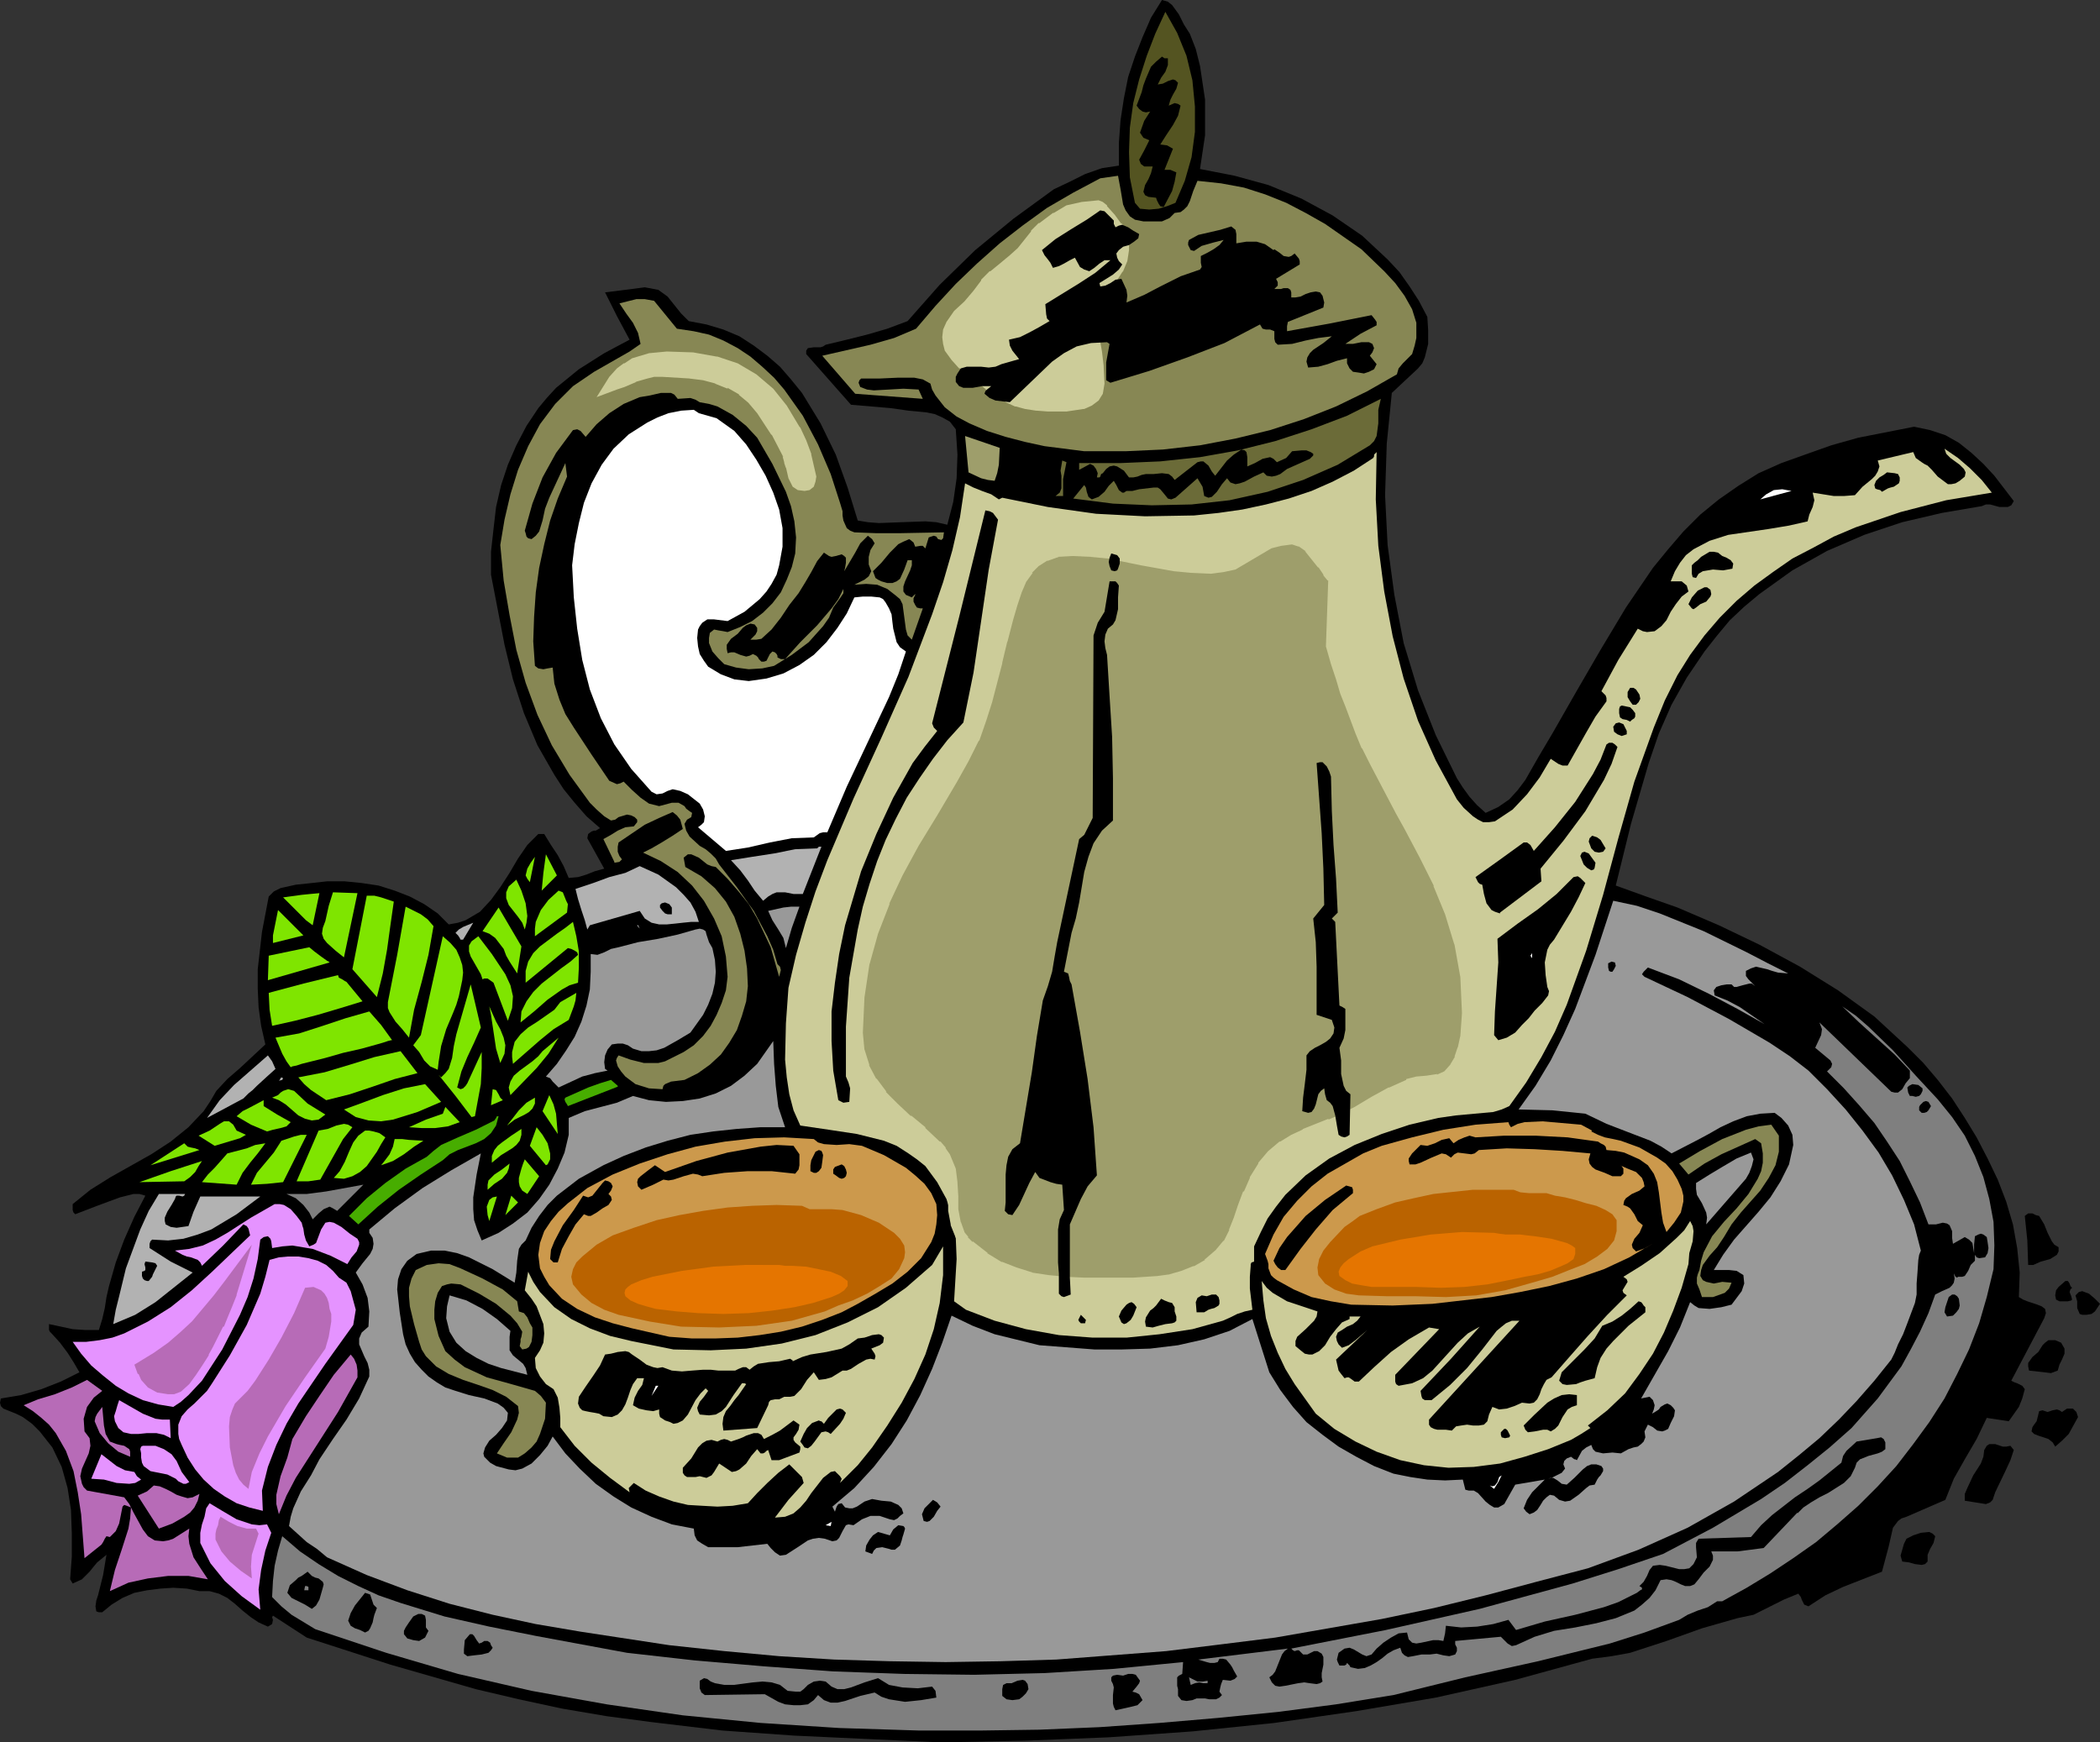 <?xml version="1.0" encoding="UTF-8" standalone="no"?>
<svg
   version="1.0"
   width="63.119mm"
   height="52.375mm"
   id="svg160"
   sodipodi:docname="Tea Service 4.wmf"
   xmlns:inkscape="http://www.inkscape.org/namespaces/inkscape"
   xmlns:sodipodi="http://sodipodi.sourceforge.net/DTD/sodipodi-0.dtd"
   xmlns="http://www.w3.org/2000/svg"
   xmlns:svg="http://www.w3.org/2000/svg">
  <rect width="100%" height="100%" fill="#333333" stroke="none"/>
  <sodipodi:namedview
     id="namedview160"
     pagecolor="#ffffff"
     bordercolor="#000000"
     borderopacity="0.25"
     inkscape:showpageshadow="2"
     inkscape:pageopacity="0.0"
     inkscape:pagecheckerboard="0"
     inkscape:deskcolor="#d1d1d1"
     inkscape:document-units="mm" />
  <defs
     id="defs1">
    <pattern
       id="WMFhbasepattern"
       patternUnits="userSpaceOnUse"
       width="6"
       height="6"
       x="0"
       y="0" />
  </defs>
  <path
     style="fill:#000000;fill-opacity:1;fill-rule:evenodd;stroke:none"
     d="m 135.168,3.84 0.672,1.728 0.48,1.92 0.576,3.84 v 4.032 l -0.576,3.84 3.936,0.768 3.84,1.056 3.744,1.536 3.552,1.92 3.36,2.304 2.88,2.688 1.344,1.44 1.152,1.632 1.056,1.632 0.96,1.824 0.096,1.536 v 1.536 l -0.384,1.536 -0.288,0.672 -0.48,0.576 -2.976,2.784 -0.576,5.76 -0.192,5.856 0.288,5.664 0.768,5.664 1.056,5.472 1.632,5.376 2.016,5.088 2.4,4.896 0.672,1.056 0.768,1.056 0.864,0.96 0.96,0.864 1.44,-0.672 1.248,-0.864 0.96,-1.056 0.864,-1.152 1.536,-2.688 1.536,-2.592 2.688,-4.704 2.784,-4.8 2.88,-4.8 3.072,-4.512 1.728,-2.112 1.728,-2.016 1.92,-1.92 2.112,-1.728 2.208,-1.536 2.304,-1.44 2.592,-1.152 2.688,-0.96 2.976,-1.056 3.072,-0.864 6.336,-1.248 1.824,0.384 1.728,0.576 1.536,0.864 1.44,1.152 1.344,1.248 1.248,1.344 2.208,2.88 -0.288,0.48 -0.384,0.192 h -0.96 l -1.056,-0.288 h -0.48 l -0.48,0.192 -4.512,0.768 -4.512,1.056 -4.32,1.44 -4.224,1.824 -3.936,2.208 -3.744,2.688 -1.728,1.44 -1.632,1.536 -1.44,1.728 -1.44,1.824 -2.016,2.976 -1.728,3.072 -1.44,3.264 -1.152,3.36 -2.016,6.912 -1.728,7.008 3.456,1.248 3.552,1.248 4.704,2.016 4.608,2.208 4.608,2.496 4.32,2.688 4.128,2.976 3.744,3.456 1.824,1.824 1.632,1.92 1.632,2.112 1.44,2.208 1.344,2.208 1.248,2.4 1.152,2.4 0.96,2.496 0.768,2.592 0.48,2.688 0.288,2.784 -0.096,2.784 0.48,0.288 0.48,0.192 1.152,0.384 0.48,0.192 0.384,0.288 0.096,0.48 -0.192,0.576 -3.744,7.104 0.384,0.192 0.288,0.096 0.192,0.096 0.384,0.192 0.288,0.384 -0.288,1.056 -0.384,0.96 -1.152,1.632 -2.496,-0.384 -1.152,2.4 -1.344,2.304 -1.248,2.208 -0.96,2.4 -4.416,1.92 -0.576,0.192 -0.384,0.288 -0.576,0.768 -0.48,2.112 -0.768,2.88 -4.416,1.728 -2.016,0.96 -1.92,1.248 -0.48,-0.192 -0.192,-0.384 -0.096,-0.192 -0.096,-0.288 -0.288,-0.384 -1.632,0.672 -3.456,1.728 -1.824,0.384 -4.032,1.152 -4.032,1.44 -4.128,1.344 -2.112,0.384 -2.208,0.288 -8.736,2.4 -9.024,2.016 -9.024,1.536 -9.312,1.344 -9.312,0.96 -9.504,0.672 -9.504,0.384 -9.6,0.192 -8.352,-0.384 -8.256,-0.384 -8.16,-0.576 -8.064,-0.96 -5.088,-0.672 -5.088,-0.864 -4.896,-1.056 -4.896,-1.152 -9.696,-2.784 -9.504,-3.072 -3.84,-2.496 -0.096,0.192 0.096,0.288 -0.096,0.48 -0.48,0.288 -1.056,-0.48 -0.864,-0.576 -0.96,-0.768 -0.864,-0.768 -0.864,-0.672 -0.96,-0.48 -1.056,-0.288 h -1.152 l -1.44,-0.288 -1.536,-0.096 -1.44,0.096 -1.536,0.192 -1.44,0.288 -1.344,0.576 -1.248,0.768 -1.056,0.864 h -0.384 l -0.288,-0.096 -0.096,-0.576 0.096,-0.672 0.192,-0.576 0.576,-2.304 0.384,-2.304 -1.056,0.864 -0.48,0.576 -0.384,0.48 -0.864,0.864 -1.056,0.48 -0.288,-0.48 0.192,-2.592 v -2.592 l -0.096,-2.688 -0.384,-2.496 -0.672,-2.4 -1.056,-2.208 -1.44,-1.824 -0.864,-0.864 -1.056,-0.768 -0.768,-0.384 -0.96,-0.384 -0.48,-0.192 L 0.096,159.744 0,159.36 l 0.096,-0.48 2.304,-0.384 2.304,-0.672 2.208,-0.864 2.112,-1.056 -0.672,-1.152 -0.672,-1.056 -0.864,-1.152 -0.96,-1.056 -0.192,-0.192 -0.096,-0.192 v -0.672 l 2.688,0.576 1.44,0.096 h 1.536 l 0.384,-1.248 0.288,-1.248 0.192,-1.248 0.288,-1.248 0.768,-2.688 0.96,-2.592 1.152,-2.592 1.248,-2.4 -0.672,-0.192 h -0.672 l -1.536,0.384 -2.592,0.96 -2.496,0.96 -0.192,-0.192 -0.096,-0.288 V 136.8 l 2.016,-1.632 2.304,-1.44 4.608,-2.592 2.208,-1.44 2.016,-1.632 1.728,-1.824 0.768,-1.152 0.672,-1.152 1.248,-1.344 1.44,-1.248 2.88,-2.688 -0.48,-2.112 -0.288,-2.112 -0.096,-2.112 v -2.208 l 0.48,-4.224 0.768,-4.032 0.576,-0.576 0.768,-0.384 1.728,-0.384 1.824,-0.192 1.728,-0.192 h 2.016 l 1.92,0.192 1.92,0.288 1.824,0.576 1.728,0.672 1.632,0.864 1.536,1.056 1.248,1.248 1.056,-0.192 0.864,-0.288 1.632,-0.96 1.248,-1.344 1.056,-1.44 1.056,-1.632 0.96,-1.632 1.056,-1.536 1.248,-1.248 h 0.672 l 0.768,1.248 0.768,1.152 0.672,1.248 0.576,1.344 1.056,-0.096 0.96,-0.288 0.96,-0.384 1.056,-0.288 -1.92,-3.456 0.096,-0.48 0.384,-0.288 0.288,-0.096 H 67.68 L 68.16,94.08 66.624,92.736 65.28,91.2 l -1.248,-1.536 -1.056,-1.632 -1.92,-3.36 -1.536,-3.648 -1.248,-3.84 -0.96,-3.936 -1.536,-7.968 v -2.592 l 0.288,-2.592 0.288,-2.496 0.576,-2.496 0.768,-2.304 0.96,-2.208 1.152,-2.208 1.344,-2.016 0.96,-1.152 1.056,-1.152 2.592,-2.112 2.88,-1.824 2.88,-1.536 -1.44,-2.688 -1.344,-2.688 3.072,-0.384 1.44,-0.192 1.536,0.288 1.056,0.768 1.536,1.92 0.864,0.864 2.016,0.384 1.92,0.576 1.824,0.768 1.632,1.056 1.536,1.152 1.44,1.248 1.248,1.44 1.248,1.536 2.112,3.456 1.728,3.552 1.344,3.744 1.152,3.744 1.152,0.192 1.248,0.096 2.592,-0.096 2.688,-0.096 1.248,0.096 1.248,0.288 0.672,-2.592 0.384,-2.688 0.096,-2.688 -0.192,-2.88 -0.672,-0.864 -0.864,-0.48 -0.864,-0.384 -0.96,-0.192 -0.96,-0.096 -1.056,-0.096 -2.016,-0.288 -4.512,-0.384 -5.088,-5.76 V 39.84 l 0.192,-0.288 0.672,-0.096 h 0.768 l 0.288,-0.096 0.288,-0.192 2.4,-0.576 2.304,-0.576 2.304,-0.672 2.304,-0.864 3.648,-4.128 4.032,-3.936 4.32,-3.552 4.608,-3.36 1.824,-0.864 1.728,-0.864 1.92,-0.672 1.92,-0.288 v -2.592 l 0.192,-2.592 0.384,-2.496 0.48,-2.4 0.768,-2.304 0.864,-2.208 0.96,-2.208 L 132,0 l 0.672,0.192 0.48,0.384 0.768,1.056 0.576,1.152 z"
     id="path1" />
  <path
     style="fill:#545421;fill-opacity:1;fill-rule:evenodd;stroke:none"
     d="m 133.536,23.04 -0.96,0.384 -0.96,0.288 -1.056,0.096 -1.056,-0.096 -0.576,-0.672 -0.576,-2.88 -0.096,-2.88 0.096,-2.784 0.384,-2.784 0.672,-2.688 0.864,-2.688 0.96,-2.496 1.152,-2.496 1.344,2.4 1.056,2.592 0.672,2.784 0.288,2.976 v 2.88 l -0.384,2.88 -0.768,2.688 z"
     id="path2" />
  <path
     style="fill:#000000;fill-opacity:1;fill-rule:evenodd;stroke:none"
     d="m 132.672,6.624 v 0.768 l -0.288,0.768 -0.48,0.672 -0.384,0.768 0.576,-0.096 0.576,-0.288 0.576,-0.192 0.288,0.096 0.288,0.288 -0.192,0.672 -0.384,0.672 -0.288,0.576 -0.192,0.672 0.672,-0.288 0.384,0.096 0.288,0.192 -0.288,1.152 -0.576,1.056 -0.768,1.152 -0.672,1.056 0.768,0.096 0.672,0.384 -0.96,2.4 h 0.672 l 0.672,0.288 -0.192,1.056 -0.288,1.056 -0.96,1.824 -0.384,-0.096 -0.192,-0.288 -0.192,-0.384 -0.096,-0.288 -0.864,-0.096 -0.384,-0.192 -0.192,-0.384 0.192,-0.768 0.384,-0.672 0.288,-0.672 0.192,-0.768 h -0.96 l -0.384,-0.288 -0.192,-0.48 0.576,-1.056 0.576,-1.152 -0.672,-0.288 -0.384,-0.576 0.48,-1.344 0.672,-1.056 -0.48,0.096 -0.384,-0.096 -0.384,-0.288 -0.288,-0.384 0.576,-1.536 0.192,-0.768 0.288,-0.768 0.576,-1.344 0.576,-0.576 0.672,-0.576 0.288,0.192 z"
     id="path3" />
  <path
     style="fill:#878754;fill-opacity:1;fill-rule:evenodd;stroke:none"
     d="M 129.888,25.152 H 132 l 0.864,-0.384 0.576,-0.576 0.672,-0.096 0.384,-0.288 0.384,-0.384 0.288,-0.576 0.384,-1.152 0.48,-1.152 2.688,0.288 2.592,0.48 2.4,0.768 2.4,0.96 2.208,1.152 2.208,1.248 4.128,2.88 2.592,2.496 1.248,1.344 1.056,1.44 0.864,1.536 0.48,1.536 V 38.4 l -0.192,0.864 -0.288,0.96 -1.056,1.056 -0.48,0.576 -0.192,0.672 -3.36,1.92 -3.552,1.728 -3.648,1.44 -3.84,1.248 -3.936,0.96 -4.032,0.768 -4.224,0.48 -4.224,0.192 h -4.704 l -4.512,-0.576 -2.208,-0.48 -2.208,-0.576 -2.112,-0.672 -2.016,-0.864 -1.44,-0.768 -1.344,-1.056 -1.056,-1.344 -0.384,-0.672 -0.192,-0.672 -0.864,-0.48 -0.96,-0.192 h -1.92 l -2.112,0.096 h -2.016 l -0.192,0.192 -0.096,0.288 0.192,0.48 0.768,0.288 0.768,0.096 1.728,-0.096 1.632,-0.096 1.728,0.096 0.48,1.056 -7.68,-0.576 -3.744,-4.32 5.472,-1.248 2.688,-0.768 2.496,-1.056 2.208,-2.592 2.304,-2.496 2.4,-2.304 2.592,-2.304 2.592,-2.016 2.784,-2.016 2.976,-1.728 3.072,-1.632 2.016,-0.288 0.288,1.536 0.288,1.728 0.288,0.672 0.48,0.672 0.576,0.384 z"
     id="path4" />
  <path
     style="fill:#878754;fill-opacity:1;fill-rule:evenodd;stroke:none"
     d="m 138.912,30.912 0.192,0.48 v 0.384 l -0.48,0.672 -0.384,0.576 -0.096,0.384 0.288,0.384 h 1.152 l -0.288,0.384 v 0.384 l 0.096,0.768 0.384,0.288 0.384,-0.096 0.384,-0.192 0.384,-0.096 v 0.384 l -4.128,1.632 0.48,-3.168 0.384,-3.168 0.288,0.288 0.384,-0.096 z"
     id="path5" />
  <path
     style="fill:#878754;fill-opacity:1;fill-rule:evenodd;stroke:none"
     d="m 76.896,37.344 1.92,0.288 1.728,0.384 1.632,0.672 1.632,0.864 1.44,0.96 1.344,1.152 1.344,1.248 1.152,1.344 2.112,2.976 1.728,3.264 1.44,3.36 1.056,3.264 0.288,0.96 v 0.48 l 0.096,0.576 0.384,0.864 0.384,0.288 0.48,0.192 2.496,0.096 h 2.592 l 5.088,-0.096 -0.096,0.672 -0.192,0.192 -0.384,-0.096 -0.192,-0.288 -0.288,-0.096 -0.576,0.192 -0.384,1.248 -0.288,-0.288 h -0.288 l -0.576,0.096 -0.192,-0.48 -0.48,-0.384 -0.672,0.288 -0.576,0.288 -0.96,0.96 -0.96,1.152 -0.96,0.96 0.288,0.768 0.288,0.192 0.384,0.192 0.672,0.192 h 0.576 l 0.48,-0.192 0.384,-0.288 0.48,-1.056 0.384,-1.056 h 0.48 v 0.576 l -0.192,0.576 -0.576,1.248 -0.192,0.576 V 67.2 l 0.288,0.384 0.672,0.288 0.384,-0.384 v 0.096 l -0.192,0.384 v 0.384 l 0.192,0.384 0.192,0.288 0.384,0.096 h 0.288 l -1.248,3.552 -0.48,-0.48 -0.192,-0.672 -0.384,-2.88 -0.288,-0.576 -0.576,-0.48 -0.864,-0.672 -1.152,-0.48 -1.248,-0.096 -1.344,0.096 1.152,-0.576 0.48,-0.384 0.288,-0.576 -0.288,-0.768 v -0.864 l 0.192,-0.768 0.48,-0.768 -0.288,-0.48 -0.48,-0.384 -0.864,0.864 -0.576,1.056 -1.248,2.112 L 96,64.512 96.096,63.936 V 63.36 l -0.192,-0.192 -0.288,-0.192 -0.672,0.192 -0.48,0.096 -0.288,-0.096 -0.576,-0.384 -0.768,0.96 -0.672,1.248 -0.672,1.152 -0.768,1.248 -1.056,1.344 -0.96,1.44 -1.056,1.344 -1.152,1.056 -0.576,0.096 h -0.672 l 0.576,-0.576 0.192,-0.384 v -0.384 l -0.288,-0.384 -0.48,-0.096 -0.48,0.192 -0.384,0.288 -0.576,0.672 -0.768,0.576 -0.48,0.672 v 0.48 l 0.096,0.48 0.384,-0.096 h 0.384 l 0.672,0.288 0.672,0.192 0.384,-0.096 0.384,-0.192 0.384,0.192 0.192,0.192 0.096,0.192 0.288,0.288 h 0.288 l 0.288,-0.096 0.384,-0.768 0.288,-0.288 0.288,0.096 0.192,0.192 0.096,0.192 v 0.192 l 0.384,0.192 h 0.48 l 1.728,-1.92 1.92,-1.92 1.632,-1.92 0.768,-1.056 0.576,-1.152 v 0.48 l -0.384,0.576 -0.768,1.056 -0.48,1.152 -0.672,0.96 -1.632,1.824 -1.92,1.44 -2.016,1.248 -1.344,0.288 -1.536,0.096 -1.44,-0.192 -1.344,-0.384 -0.672,-0.672 -0.672,-0.768 -0.384,-0.96 V 72.48 l 0.096,-0.576 0.48,-0.384 0.48,0.096 0.576,0.096 0.48,0.096 1.44,-0.576 1.344,-0.672 1.248,-0.96 1.056,-1.056 0.96,-1.248 0.672,-1.44 0.576,-1.44 0.384,-1.536 0.096,-1.824 -0.192,-1.824 -0.384,-1.728 -0.576,-1.632 -1.536,-3.168 -1.728,-2.976 -1.248,-1.344 -1.536,-1.248 -1.728,-0.96 -0.96,-0.288 -1.056,-0.192 -0.48,-0.288 -0.576,-0.192 -1.44,0.096 -0.384,-0.48 -0.384,-0.192 h -1.152 l -1.248,0.288 -1.152,0.192 -1.824,0.768 -1.632,1.056 -1.44,1.248 -1.248,1.44 -0.576,-0.672 -0.384,-0.192 -0.48,0.096 -1.92,2.592 -1.536,2.784 -1.152,2.976 -0.864,3.072 0.096,0.288 0.096,0.384 0.192,0.192 0.384,0.096 0.48,-0.384 0.384,-0.48 0.384,-1.248 0.288,-1.344 0.48,-1.248 1.824,-3.936 0.192,1.536 -1.056,2.496 -0.864,2.496 -0.672,2.688 -0.576,2.688 -0.384,2.784 -0.192,2.784 -0.096,2.784 0.192,2.784 0.384,0.288 0.576,0.096 0.48,-0.096 0.576,-0.096 0.192,1.824 0.576,1.824 0.672,1.632 0.96,1.536 2.016,3.072 2.016,2.976 0.864,0.384 0.384,-0.096 0.384,-0.192 0.96,0.96 0.96,0.864 0.96,0.672 1.152,0.288 1.44,-0.384 h 0.768 l 0.672,0.384 0.192,0.288 0.384,0.288 0.288,0.192 -0.096,0.48 -0.48,0.288 -0.288,0.48 0.192,0.768 0.384,0.672 1.152,1.056 0.672,0.384 0.576,0.48 0.576,0.576 0.384,0.672 2.016,2.592 1.92,2.688 1.536,2.88 0.672,1.536 0.48,1.632 0.288,0.288 0.096,0.384 -0.192,0.768 -0.96,-3.36 -1.536,-3.264 -0.96,-1.632 -1.152,-1.44 -1.248,-1.44 -1.344,-1.344 -0.48,-0.096 -0.48,-0.192 -0.96,-0.768 -0.864,-0.384 h -0.384 l -0.48,0.384 0.192,1.056 1.824,1.056 1.536,1.344 1.248,1.536 0.96,1.728 0.672,1.92 0.48,1.92 0.288,2.016 0.096,2.016 -0.192,1.728 -0.48,1.632 -0.576,1.632 -0.864,1.44 -0.96,1.344 -1.248,1.152 -1.344,0.96 -1.536,0.768 -1.536,0.192 -0.672,0.288 -0.192,0.192 -0.096,0.384 -1.536,-0.096 -1.536,-0.48 -1.152,-0.864 -0.48,-0.576 -0.384,-0.576 -0.192,-0.672 0.096,-0.288 0.192,-0.288 1.344,0.48 1.536,0.384 h 1.632 l 0.768,-0.192 0.768,-0.384 1.344,-0.672 1.152,-0.768 1.056,-1.056 0.864,-1.152 0.672,-1.248 0.576,-1.344 0.48,-1.44 0.192,-1.536 -0.192,-2.304 -0.48,-2.304 -0.864,-2.016 -1.152,-2.016 -1.344,-1.728 -1.632,-1.536 -1.92,-1.248 -2.016,-0.96 0.96,-0.48 1.152,-0.672 1.248,-0.768 1.152,-0.768 -0.288,-1.056 -0.384,-0.48 -0.48,-0.384 -1.536,0.672 -1.632,0.768 -2.976,2.016 -0.096,0.48 v 0.576 l 0.192,0.48 0.288,0.384 -0.288,0.288 -0.576,0.096 V 97.92 l -1.248,-2.592 0.864,-0.48 0.768,-0.48 0.864,-0.384 0.96,-0.096 0.384,-0.48 V 93.12 l -0.288,-0.288 -0.384,-0.192 -0.48,-0.096 -0.96,0.288 -0.384,0.288 -0.48,0.096 -0.768,-0.48 -0.864,-0.768 -0.768,-0.768 -2.304,-3.168 -2.016,-3.36 -1.632,-3.456 -1.344,-3.648 -1.056,-3.744 -0.768,-3.936 -0.672,-3.936 -0.384,-4.032 0.48,-2.88 0.672,-2.88 0.864,-2.784 1.152,-2.688 1.344,-2.496 1.728,-2.304 2.016,-2.016 2.4,-1.632 2.688,-1.536 1.344,-0.768 1.248,-0.864 -0.288,-1.248 -0.576,-1.152 -0.768,-1.056 -0.768,-1.152 1.92,-0.48 h 0.96 l 1.056,0.192 z"
     id="path6" />
  <path
     style="fill:#6b6b38;fill-opacity:1;fill-rule:evenodd;stroke:none"
     d="m 155.616,50.592 -3.648,2.208 -3.936,1.728 -4.032,1.344 -4.32,0.96 -4.32,0.48 -4.512,0.096 -4.416,-0.192 -4.512,-0.576 1.248,-1.536 0.192,0.288 0.096,0.48 0.192,0.576 0.384,0.288 0.768,-0.288 0.672,-0.576 0.48,-0.672 0.576,-0.576 0.288,0.48 0.288,0.576 0.384,0.288 h 0.192 l 0.288,-0.192 h 0.672 l 0.768,-0.192 1.632,-0.192 h 0.48 l 0.288,0.192 0.48,0.576 0.384,0.48 0.384,0.096 0.48,-0.192 2.496,-2.208 0.576,0.96 0.192,1.056 0.48,0.192 0.384,-0.096 0.576,-0.576 0.576,-0.864 0.576,-0.672 0.384,0.48 0.576,0.192 0.48,-0.096 0.576,-0.192 1.056,-0.576 1.056,-0.48 0.384,0.384 0.576,0.096 0.48,-0.096 0.48,-0.192 0.768,-0.576 0.864,-0.384 1.728,-0.768 0.384,-0.384 v -0.192 l -0.288,-0.192 -0.48,-0.192 h -0.576 l -1.056,0.096 -0.672,0.768 -1.056,0.48 -0.384,-0.384 -0.384,-0.192 -0.864,0.192 -0.864,0.48 -0.864,0.384 v -1.056 l -0.096,-0.576 -0.192,-0.192 -0.384,-0.096 -0.864,0.576 -0.768,0.672 -1.344,1.728 -0.384,-0.48 -0.384,-0.672 -0.576,-0.48 h -0.288 l -0.384,0.096 -2.592,2.016 -0.288,-0.384 -0.384,-0.288 -0.768,-0.096 -0.96,0.096 h -0.864 l -0.48,0.096 -0.48,0.192 -0.48,0.096 h -0.48 l -0.576,-0.768 -0.768,-0.48 -0.384,-0.096 -0.48,0.096 -0.384,0.288 -0.384,0.48 -0.192,0.096 -0.096,0.288 -0.096,0.096 h -0.288 l 0.096,-0.48 -0.192,-0.48 -0.288,-0.384 -0.384,-0.192 -1.248,0.672 v -0.768 h 4.704 l 4.512,-0.192 4.512,-0.48 4.32,-0.768 4.224,-1.056 4.128,-1.344 4.032,-1.536 3.84,-1.92 -0.288,1.248 v 1.536 l -0.192,1.44 -0.288,0.576 z"
     id="path7" />
  <path
     style="fill:#ffffff;fill-opacity:1;fill-rule:evenodd;stroke:none"
     d="m 83.424,48.96 1.344,1.536 1.152,1.728 1.056,1.824 0.864,1.92 0.672,1.92 0.384,2.112 v 2.112 l -0.384,2.112 -0.288,1.056 -0.576,1.056 -0.576,0.864 -0.768,0.864 -1.728,1.44 -1.92,1.056 -1.536,-0.192 h -0.768 l -0.576,0.384 -0.288,0.384 -0.192,0.384 -0.096,0.96 0.096,0.96 0.192,0.864 0.48,0.768 0.48,0.672 1.44,0.864 1.536,0.576 1.632,0.192 2.016,-0.288 1.92,-0.576 1.824,-0.96 1.632,-1.152 1.44,-1.44 1.248,-1.632 1.056,-1.632 0.864,-1.824 0.96,-0.096 h 0.96 l 0.96,0.096 0.384,0.192 0.288,0.384 0.384,0.672 0.288,0.672 0.096,0.864 0.096,0.768 0.384,1.536 0.384,0.576 0.672,0.48 -0.864,2.592 -1.056,2.592 -4.8,10.176 -2.208,5.184 h -0.48 l -0.384,0.096 -0.672,0.48 -2.496,0.096 -2.496,0.48 -2.496,0.576 -2.496,0.384 -3.168,-2.688 0.384,-0.288 0.288,-0.288 0.096,-0.672 -0.192,-0.768 -0.384,-0.672 -1.344,-1.056 -0.864,-0.384 -0.864,-0.192 -0.576,0.192 -0.576,0.288 -0.672,0.096 -0.576,-0.288 -2.304,-2.592 -1.92,-2.784 -1.536,-2.976 -1.248,-3.264 -0.864,-3.36 -0.576,-3.552 -0.384,-3.552 -0.192,-3.648 0.288,-2.4 0.48,-2.4 0.576,-2.304 0.864,-2.208 1.152,-2.112 1.344,-1.824 1.728,-1.632 2.112,-1.344 1.152,-0.576 1.248,-0.48 1.44,-0.288 1.44,-0.096 0.576,0.384 0.672,0.192 1.344,0.384 z"
     id="path8" />
  <path
     style="fill:#9e9e6b;fill-opacity:1;fill-rule:evenodd;stroke:none"
     d="m 113.568,50.88 -0.096,1.92 -0.192,0.96 -0.288,0.864 -0.768,-0.096 -0.768,-0.192 -1.44,-0.672 v -0.096 l -0.384,-4.032 z"
     id="path9" />
  <path
     style="fill:#cccc99;fill-opacity:1;fill-rule:evenodd;stroke:none"
     d="m 226.272,55.968 -5.184,0.864 -5.184,1.344 -5.088,1.728 -2.496,1.056 -2.304,1.248 -2.4,1.248 -2.208,1.536 -2.112,1.536 -2.016,1.728 -1.92,1.92 -1.728,2.016 -1.632,2.208 -1.44,2.304 -1.44,2.88 -1.248,3.072 -2.208,6.144 -1.824,6.432 -1.728,6.432 -1.92,6.336 -2.208,6.144 -1.344,3.072 -1.536,2.88 -1.728,2.88 -1.92,2.688 -0.864,0.384 -0.96,0.288 -2.112,0.192 -2.112,0.192 -2.016,0.288 -3.264,0.768 -3.168,1.056 -3.072,1.248 -2.88,1.536 -2.688,1.92 -2.304,2.208 -1.056,1.344 -0.96,1.344 -0.768,1.536 -0.768,1.632 v 1.728 l -0.288,0.096 -0.096,0.192 v 0.192 l -0.096,1.248 v 1.344 l 0.288,2.4 -0.864,0.192 -0.864,0.288 -0.768,0.384 -0.864,0.384 -3.456,0.96 -3.744,0.576 -3.744,0.384 h -3.84 l -3.84,-0.288 -3.744,-0.672 -3.552,-0.96 -3.264,-1.248 -1.344,-0.96 0.288,-4.8 -0.096,-2.4 -0.384,-2.208 -0.672,-2.208 -1.056,-1.92 -1.344,-1.824 -0.96,-0.768 -0.96,-0.672 -1.344,-0.864 -1.44,-0.576 -3.072,-0.768 -3.168,-0.48 -3.264,-0.48 -0.768,-1.728 -0.48,-1.824 -0.288,-1.92 -0.192,-2.016 0.096,-4.128 0.288,-4.032 0.864,-3.744 1.056,-3.648 1.152,-3.552 1.344,-3.552 2.976,-7.008 3.168,-6.912 3.072,-6.912 2.688,-7.104 1.248,-3.648 1.056,-3.648 0.864,-3.744 0.576,-3.84 0.96,0.48 0.96,0.384 1.056,0.384 0.864,0.576 0.384,-0.192 5.184,1.056 5.472,0.768 5.568,0.288 5.568,-0.096 2.784,-0.288 2.688,-0.384 2.688,-0.576 2.592,-0.672 2.592,-0.864 2.4,-1.056 2.4,-1.248 2.208,-1.44 0.096,-0.192 v -0.192 l 0.288,-0.288 -0.096,5.376 0.288,5.28 0.672,5.184 0.96,5.088 1.248,4.8 1.632,4.8 2.016,4.512 2.4,4.416 0.768,0.96 1.056,0.96 0.576,0.384 0.576,0.288 h 0.672 l 0.672,-0.096 2.016,-1.344 1.632,-1.728 1.44,-1.92 1.248,-2.112 0.864,0.576 0.48,0.192 h 0.576 l 2.112,-3.744 1.056,-1.824 1.248,-1.728 v -0.384 l -0.096,-0.288 -0.48,-0.48 1.92,-3.552 2.208,-3.552 0.576,0.288 0.48,0.096 0.864,-0.096 0.768,-0.576 0.576,-0.672 0.48,-0.96 0.576,-0.864 0.672,-0.864 0.768,-0.576 -0.192,-0.672 -0.576,-0.48 h -1.248 l 0.48,-1.152 0.576,-0.96 0.672,-0.864 0.864,-0.672 1.824,-0.96 2.112,-0.672 4.608,-0.672 2.304,-0.384 2.112,-0.48 0.192,-0.768 0.384,-0.864 0.192,-0.768 -0.192,-0.864 2.4,0.384 h 1.152 l 1.248,-0.096 0.864,-0.96 1.056,-0.864 0.384,-0.384 0.288,-0.48 0.192,-0.576 -0.192,-0.672 4.032,-0.96 0.288,0.672 0.672,0.48 0.288,0.192 0.384,0.192 0.48,0.48 0.672,0.768 0.768,0.576 0.384,0.288 h 0.384 l 0.48,-0.096 0.48,-0.288 0.576,-0.48 0.096,-0.48 -0.192,-0.384 -0.48,-0.48 -1.056,-0.768 -0.48,-0.48 -0.192,-0.576 1.536,1.056 1.344,1.152 1.344,1.344 z"
     id="path10" />
  <path
     style="fill:#6b6b38;fill-opacity:1;fill-rule:evenodd;stroke:none"
     d="m 121.152,52.512 -0.384,1.92 v 1.92 h -0.864 l 0.48,-0.384 0.192,-0.48 v -1.44 l -0.096,-0.576 0.192,-1.152 z"
     id="path11" />
  <path
     style="fill:#000000;fill-opacity:1;fill-rule:evenodd;stroke:none"
     d="m 215.808,54.24 v 0.384 l -0.096,0.288 -0.576,0.384 -0.384,0.096 -0.288,0.096 -0.672,0.384 -0.192,-0.192 -0.384,-0.096 -0.192,-0.096 -0.096,-0.384 0.192,-0.48 0.384,-0.384 0.48,-0.288 0.384,-0.288 0.864,0.096 0.384,0.096 z"
     id="path12" />
  <path
     style="fill:#ffffff;fill-opacity:1;fill-rule:evenodd;stroke:none"
     d="m 199.968,56.736 0.672,-0.576 0.864,-0.48 0.96,-0.096 1.056,0.192 z"
     id="path13" />
  <path
     style="fill:#000000;fill-opacity:1;fill-rule:evenodd;stroke:none"
     d="m 113.376,59.04 -1.056,5.664 -1.728,11.712 -1.152,5.664 -1.824,2.016 -1.632,2.112 -1.536,2.208 -1.44,2.208 -1.248,2.4 -1.152,2.4 -0.96,2.4 -0.864,2.592 -0.768,2.592 -0.576,2.592 -0.96,5.472 -0.384,5.568 v 5.664 l 0.288,0.672 0.192,0.672 -0.096,1.536 -0.672,0.096 -0.576,-0.288 -0.576,-3.36 -0.192,-3.36 v -3.36 l 0.384,-3.264 0.48,-3.264 0.672,-3.264 1.824,-6.144 1.728,-4.224 1.92,-4.128 2.208,-3.936 1.344,-1.824 1.44,-1.824 -0.384,-0.384 -0.192,-0.48 3.072,-12.096 2.976,-12.096 0.48,0.096 0.384,0.192 z"
     id="path14" />
  <path
     style="fill:#000000;fill-opacity:1;fill-rule:evenodd;stroke:none"
     d="m 196.8,64.608 -1.056,0.192 -1.152,-0.096 -1.152,0.192 -0.48,0.288 -0.288,0.48 -0.384,-0.096 -0.096,-0.384 v -0.96 l 0.288,-0.288 0.384,-0.288 0.384,-0.384 0.96,-0.576 h 0.48 l 0.48,0.096 0.48,0.384 0.48,0.192 0.48,0.288 0.288,0.384 z"
     id="path15" />
  <path
     style="fill:#000000;fill-opacity:1;fill-rule:evenodd;stroke:none"
     d="m 194.304,67.008 0.096,0.48 -0.096,0.288 -0.48,0.576 -0.672,0.288 -0.48,0.384 -0.288,0.192 -0.192,-0.096 -0.384,-0.48 0.384,-0.768 0.672,-0.768 0.768,-0.384 h 0.288 z"
     id="path16" />
  <path
     style="fill:#000000;fill-opacity:1;fill-rule:evenodd;stroke:none"
     d="m 186.24,78.912 0.096,0.48 -0.192,0.384 -0.288,0.288 h -0.384 l -0.288,-0.384 -0.288,-0.48 v -0.576 l 0.288,-0.48 h 0.384 l 0.288,0.192 z"
     id="path17" />
  <path
     style="fill:#000000;fill-opacity:1;fill-rule:evenodd;stroke:none"
     d="m 185.76,81.024 v 0.384 l -0.096,0.192 -0.288,0.192 -0.192,0.192 -0.384,-0.192 -0.48,-0.096 -0.288,-0.192 -0.096,-0.48 v -0.48 l 0.096,-0.288 0.192,-0.096 0.96,0.192 0.288,0.288 z"
     id="path18" />
  <path
     style="fill:#000000;fill-opacity:1;fill-rule:evenodd;stroke:none"
     d="m 184.608,82.656 0.192,0.384 v 0.384 l -0.576,0.192 -0.48,-0.192 -0.384,-0.288 -0.096,-0.576 0.288,-0.384 0.384,-0.096 0.48,0.192 z"
     id="path19" />
  <path
     style="fill:#000000;fill-opacity:1;fill-rule:evenodd;stroke:none"
     d="m 183.744,84.864 -0.672,1.92 -0.864,1.824 -2.112,3.552 -2.496,3.36 -2.592,3.168 0.096,1.44 -4.704,3.552 v 0.096 l -0.576,-0.192 -0.384,-0.192 -0.576,-0.768 -0.288,-1.056 -0.192,-1.056 -0.288,-0.096 -0.192,-0.192 -0.288,-0.576 2.688,-1.92 2.784,-2.016 h 0.384 l 0.384,0.288 0.384,0.672 2.4,-2.688 2.304,-2.88 2.016,-3.168 0.864,-1.632 0.672,-1.728 0.288,-0.192 h 0.384 l 0.288,0.192 z"
     id="path20" />
  <path
     style="fill:#000000;fill-opacity:1;fill-rule:evenodd;stroke:none"
     d="m 182.4,96.384 -0.288,0.384 -0.48,0.096 -0.48,-0.096 -0.384,-0.384 -0.288,-0.768 0.096,-0.384 0.288,-0.288 0.576,0.192 0.384,0.288 z"
     id="path21" />
  <path
     style="fill:#b2b2b2;fill-opacity:1;fill-rule:evenodd;stroke:none"
     d="m 91.2,101.568 h -1.056 l -0.96,-0.192 h -0.96 l -0.48,0.192 -0.48,0.288 -0.576,0.48 -0.96,-1.152 -0.768,-1.152 -0.864,-1.152 -1.056,-1.152 2.4,-0.384 2.496,-0.384 2.4,-0.48 2.496,-0.096 0.192,-0.192 h 0.288 z"
     id="path22" />
  <path
     style="fill:#000000;fill-opacity:1;fill-rule:evenodd;stroke:none"
     d="m 181.248,98.016 -0.096,0.576 -0.096,0.192 -0.288,0.096 -0.48,-0.288 -0.384,-0.384 -0.384,-0.96 0.192,-0.384 0.288,-0.096 0.48,0.192 z"
     id="path23" />
  <path
     style="fill:#7fe500;fill-opacity:1;fill-rule:evenodd;stroke:none"
     d="m 61.536,101.184 0.192,-2.016 0.288,-2.112 1.248,2.4 z"
     id="path24" />
  <path
     style="fill:#7fe500;fill-opacity:1;fill-rule:evenodd;stroke:none"
     d="m 60.192,100.224 -0.288,-0.384 -0.192,-0.384 0.192,-0.768 0.384,-0.672 0.48,-0.672 z"
     id="path25" />
  <path
     style="fill:#b2b2b2;fill-opacity:1;fill-rule:evenodd;stroke:none"
     d="m 79.392,104.736 h -0.864 l -0.96,0.096 -0.864,0.096 -0.96,0.096 H 74.88 l -0.864,-0.192 -0.768,-0.48 -0.576,-0.864 -5.664,1.632 -0.288,0.48 -0.288,-1.056 -0.384,-1.152 -0.384,-1.248 -0.288,-1.152 2.016,-0.672 1.824,-0.672 1.824,-0.48 1.632,-0.768 2.112,0.96 2.016,1.44 0.864,0.864 0.768,0.864 0.576,1.056 z"
     id="path26" />
  <path
     style="fill:#000000;fill-opacity:1;fill-rule:evenodd;stroke:none"
     d="m 180.096,100.32 -0.768,1.632 -0.864,1.632 -1.92,3.168 -0.48,0.576 -0.288,0.576 -0.288,1.44 0.096,1.44 0.192,1.344 0.192,0.48 -0.096,0.48 -0.672,0.864 -0.864,0.864 -0.672,0.864 -0.768,0.768 -0.768,0.864 -0.96,0.576 -0.96,0.288 -0.48,-0.576 v 0.096 l 0.096,-2.784 0.384,-5.568 -0.096,-2.688 2.304,-1.728 2.304,-1.632 2.112,-1.728 1.92,-1.92 0.48,-0.096 0.288,0.192 z"
     id="path27" />
  <path
     style="fill:#7fe500;fill-opacity:1;fill-rule:evenodd;stroke:none"
     d="m 59.616,105.6 -0.288,-0.768 -0.48,-0.672 -1.056,-1.344 -0.288,-0.768 v -0.672 l 0.288,-0.672 0.864,-0.768 0.576,1.248 0.48,1.44 0.192,1.44 -0.096,0.768 z"
     id="path28" />
  <path
     style="fill:#7fe500;fill-opacity:1;fill-rule:evenodd;stroke:none"
     d="m 64.512,102.72 -0.096,0.96 -3.648,2.688 v -0.864 l 0.096,-0.768 0.576,-1.344 0.864,-1.152 1.152,-1.056 0.48,0.192 0.384,0.96 z"
     id="path29" />
  <path
     style="fill:#7fe500;fill-opacity:1;fill-rule:evenodd;stroke:none"
     d="m 40.608,101.472 -1.536,7.296 -0.96,-0.768 -0.96,-0.864 -0.384,-0.48 -0.192,-0.576 0.096,-0.672 0.288,-0.768 0.384,-1.728 0.48,-1.536 z"
     id="path30" />
  <path
     style="fill:#7fe500;fill-opacity:1;fill-rule:evenodd;stroke:none"
     d="m 35.52,105.12 -0.768,-0.576 -1.728,-1.728 -0.864,-0.864 2.112,-0.288 0.96,-0.096 1.056,-0.096 z"
     id="path31" />
  <path
     style="fill:#7fe500;fill-opacity:1;fill-rule:evenodd;stroke:none"
     d="m 44.736,102.432 -0.384,2.688 -0.384,2.784 -0.48,2.688 -0.672,2.688 -2.784,-3.168 1.632,-8.352 h 0.864 l 0.768,0.192 z"
     id="path32" />
  <path
     style="fill:#999999;fill-opacity:1;fill-rule:evenodd;stroke:none"
     d="m 203.136,110.592 -1.152,-0.096 -0.672,-0.192 -0.576,-0.192 -1.248,-0.288 -0.576,0.192 -0.576,0.288 v 0.576 l 0.288,0.384 0.768,0.768 -0.384,-0.288 h -0.288 l -0.768,0.192 -0.672,0.192 h -0.288 l -0.288,-0.288 h -0.576 l -0.576,0.096 -0.576,0.192 -0.288,0.384 0.096,0.576 1.44,0.576 1.44,0.768 2.784,1.92 -3.072,-1.728 -3.264,-1.728 -3.36,-1.632 -3.552,-1.344 -0.192,0.192 -0.288,0.288 -0.192,0.288 0.288,0.288 4.896,2.304 4.704,2.496 4.608,2.688 2.304,1.536 2.112,1.632 2.112,2.112 2.112,2.304 1.92,2.4 1.824,2.496 1.536,2.592 1.344,2.784 1.152,2.784 0.768,2.976 -0.192,0.48 -0.096,0.576 -0.096,1.44 -0.096,1.248 v 0.48 0.768 l -0.192,0.96 -0.864,2.304 -0.48,1.248 -0.576,1.152 -0.384,0.96 -0.384,0.768 -1.92,2.4 -2.016,2.304 -2.016,2.112 -2.208,2.112 -2.304,1.92 -2.4,1.92 -4.992,3.36 -5.28,2.976 -5.568,2.496 -5.76,2.112 -5.856,1.536 -5.76,1.536 -5.856,1.44 -5.952,1.248 -12.096,2.112 -6.144,0.768 -6.24,0.768 -12.48,0.96 -6.336,0.192 -6.24,0.096 -6.336,-0.096 -6.336,-0.192 -6.24,-0.384 -6.24,-0.576 -6.24,-0.672 -10.08,-1.536 -5.088,-0.864 -4.896,-1.056 -4.896,-1.248 -4.8,-1.536 -4.608,-1.728 -4.512,-2.016 -1.152,-0.96 -1.152,-0.768 -2.016,-1.824 0.192,-1.056 0.288,-0.96 0.864,-1.92 1.152,-1.824 0.96,-1.824 1.536,-2.304 1.536,-2.208 1.44,-2.4 1.152,-2.496 v -0.768 L 41.76,154.848 41.376,154.08 40.8,152.736 v -0.672 l 0.288,-0.672 0.768,-0.672 0.096,-1.728 -0.192,-1.536 -0.576,-1.536 -0.768,-1.344 0.768,-1.056 0.864,-1.056 0.288,-0.576 0.096,-0.576 -0.096,-0.672 -0.384,-0.576 v -0.384 l 2.88,-2.4 3.168,-2.304 3.264,-2.016 3.36,-1.92 -0.48,2.4 -0.384,2.592 v 1.344 l 0.096,1.248 0.384,1.152 0.48,1.152 1.92,-0.864 1.632,-1.056 1.632,-1.248 1.344,-1.536 1.152,-1.632 0.96,-1.824 0.768,-1.824 0.48,-2.016 v -1.92 l 1.824,-0.768 3.648,-0.96 1.824,-0.768 1.824,0.48 1.92,0.192 1.92,-0.096 1.92,-0.288 1.824,-0.576 1.728,-0.864 1.536,-1.152 1.44,-1.344 1.824,-2.592 0.096,2.592 0.192,2.496 0.288,2.4 0.768,2.304 H 86.4 l -2.688,0.192 -2.688,0.288 -2.592,0.384 -2.592,0.672 -2.496,0.768 -2.496,0.96 -2.304,1.056 -2.784,1.536 -2.496,1.92 -1.056,1.056 -0.96,1.248 -0.864,1.344 -0.672,1.44 -0.48,0.48 -0.288,0.48 -0.192,1.344 -0.096,1.344 -0.192,1.152 -2.496,-1.536 -2.688,-1.344 -1.344,-0.48 -1.44,-0.288 H 48.96 l -1.632,0.384 -1.056,0.768 -0.672,0.96 -0.384,1.152 -0.096,1.152 0.288,2.592 0.384,2.496 0.288,1.152 0.48,1.056 0.576,0.96 0.768,0.864 0.768,0.768 0.96,0.672 0.96,0.576 1.152,0.384 1.536,0.48 1.728,0.384 1.536,0.576 0.672,0.48 0.48,0.576 -0.096,0.864 -0.576,0.864 -0.672,0.768 -0.768,0.672 -0.48,0.768 -0.192,0.672 0.096,0.384 0.288,0.288 0.384,0.384 0.672,0.384 1.44,0.384 0.768,0.096 0.768,-0.192 1.056,-0.576 0.96,-0.96 0.864,-1.056 0.576,-1.056 1.44,1.92 1.632,1.728 1.824,1.728 2.016,1.44 2.016,1.248 2.304,1.056 2.304,0.864 2.496,0.48 0.096,0.768 0.288,0.576 0.576,0.384 0.672,0.384 h 3.36 l 3.36,-0.384 0.384,0.48 0.48,0.48 0.576,0.384 0.672,-0.096 1.344,-0.864 1.152,-0.768 0.576,-0.192 0.672,-0.096 0.672,0.096 0.864,0.288 0.48,-0.096 0.288,-0.288 0.384,-0.768 0.384,-0.672 0.288,-0.096 0.576,0.096 0.96,-0.672 0.96,-0.384 h 1.056 l 1.152,0.384 0.48,0.096 0.384,-0.192 0.288,-0.288 0.384,-0.288 -0.192,-0.576 -0.384,-0.384 -0.864,-0.384 -1.056,-0.096 -1.056,-0.192 -0.864,0.288 -0.864,0.576 -0.48,0.192 H 96.48 l -0.48,-0.096 -0.384,-0.48 -0.384,0.096 -0.192,0.288 -0.192,0.576 -0.288,-0.576 2.496,-2.112 2.208,-2.4 2.016,-2.592 1.728,-2.688 1.536,-2.88 1.344,-2.976 1.152,-2.976 1.056,-3.072 2.4,1.152 2.496,0.96 5.088,1.248 6.24,0.48 h 3.168 l 3.168,-0.096 3.168,-0.384 2.976,-0.672 2.88,-0.96 2.592,-1.344 1.92,6.048 1.248,2.016 1.44,1.92 1.536,1.728 1.824,1.44 1.824,1.344 2.016,1.152 2.016,1.056 2.208,0.864 1.92,0.384 1.92,0.288 2.016,0.096 2.016,-0.096 0.192,0.768 0.096,0.384 0.384,0.096 h 0.576 l 0.48,0.288 0.864,0.96 0.48,0.384 0.48,0.288 h 0.48 l 0.672,-0.384 1.248,-2.208 3.36,-0.576 -1.44,1.44 -0.576,0.864 -0.384,0.96 0.288,0.384 0.384,0.288 0.48,-0.192 0.384,-0.288 0.384,-0.576 0.288,-0.48 0.384,-0.384 0.384,-0.288 0.48,0.096 0.576,0.48 0.672,0.192 0.576,-0.096 0.96,-0.672 0.864,-0.768 0.384,-0.288 0.576,-0.096 0.288,-0.576 0.192,-0.288 0.192,-0.192 0.288,-0.48 v -0.288 l -0.192,-0.288 -0.576,-0.192 h -0.576 l -0.48,0.192 -0.48,0.384 -0.96,0.96 -0.864,0.768 -0.576,-0.096 -0.48,-0.384 -0.48,-0.288 h -0.288 l -0.288,0.096 0.384,-0.096 1.152,-0.576 0.384,-0.48 -0.192,-0.48 0.096,-0.384 0.288,-0.288 0.48,-0.192 0.384,0.288 h 0.096 l 0.192,0.096 0.576,-1.056 0.48,-0.384 0.576,-0.288 0.192,0.48 0.288,0.288 0.864,0.192 1.056,-0.096 0.96,0.096 0.864,-0.48 0.576,-0.192 0.48,-0.096 0.384,-0.288 0.288,-0.288 0.192,-0.48 -0.096,-0.672 0.384,-0.768 0.576,0.288 0.48,0.384 0.576,0.096 0.288,-0.096 0.384,-0.192 0.288,-0.672 0.384,-0.768 0.096,-0.672 -0.192,-0.288 -0.288,-0.288 -0.384,-0.192 -0.288,0.096 -0.48,0.288 -0.192,0.288 -0.288,0.192 -0.48,0.288 0.192,-0.48 0.096,-0.48 -0.192,-0.576 -0.384,-0.384 -0.96,0.192 3.072,-5.376 1.344,-2.688 1.152,-2.88 0.48,0.384 0.48,0.288 1.248,0.096 1.344,-0.192 1.152,-0.288 1.152,-1.536 0.288,-0.864 -0.096,-0.96 -0.768,-0.48 -0.864,-0.096 h -1.728 l 1.056,-1.728 1.248,-1.728 2.784,-3.168 1.344,-1.632 1.152,-1.824 0.96,-1.92 0.48,-2.208 -0.096,-1.152 -0.48,-1.056 -0.768,-0.864 -0.768,-0.576 -1.632,0.096 -1.536,0.288 -1.536,0.576 -1.44,0.672 -1.344,0.768 -1.44,0.768 -2.784,1.44 -1.152,-0.768 -1.248,-0.672 -4.992,-1.92 -2.4,-1.152 -3.744,-0.384 -3.84,-0.096 1.92,-2.688 1.728,-2.88 1.44,-2.88 1.344,-2.976 2.304,-6.144 2.016,-6.144 2.688,0.576 2.592,0.864 4.992,2.016 4.896,2.4 2.4,1.248 z"
     id="path33" />
  <path
     style="fill:#000000;fill-opacity:1;fill-rule:evenodd;stroke:none"
     d="m 76.32,103.104 v 0.768 h -0.48 l -0.288,-0.096 -0.288,-0.288 -0.288,-0.384 v -0.288 l 0.192,-0.192 0.384,-0.096 0.48,0.192 z"
     id="path34" />
  <path
     style="fill:#7fe500;fill-opacity:1;fill-rule:evenodd;stroke:none"
     d="m 49.248,105.216 -0.576,3.264 -0.768,3.072 -0.864,3.168 -0.576,3.168 -0.768,-0.96 -0.768,-0.864 -0.672,-1.056 -0.192,-0.48 v -0.672 l 1.056,-5.376 0.96,-5.472 1.728,0.864 0.768,0.576 z"
     id="path35" />
  <path
     style="fill:#999999;fill-opacity:1;fill-rule:evenodd;stroke:none"
     d="m 90.816,103.008 -0.864,2.4 -0.672,2.304 -0.288,-1.152 -0.576,-0.96 -0.672,-1.056 -0.48,-1.056 1.728,-0.384 0.864,-0.096 z"
     id="path36" />
  <path
     style="fill:#7fe500;fill-opacity:1;fill-rule:evenodd;stroke:none"
     d="m 58.752,110.592 -0.864,-1.344 -0.384,-0.672 -0.288,-0.768 -0.96,-1.248 -0.672,-0.48 -0.768,-0.288 1.824,-2.688 2.592,4.416 z"
     id="path37" />
  <path
     style="fill:#7fe500;fill-opacity:1;fill-rule:evenodd;stroke:none"
     d="m 31.008,107.136 v -0.864 l 0.192,-0.96 0.384,-1.92 2.88,2.88 z"
     id="path38" />
  <path
     style="fill:#7fe500;fill-opacity:1;fill-rule:evenodd;stroke:none"
     d="m 65.664,111.648 -0.96,0.288 -0.864,0.48 -1.632,1.152 -1.536,1.344 -1.536,1.248 0.096,-1.248 0.576,-1.152 0.768,-1.056 0.96,-0.96 2.208,-1.728 1.056,-0.768 0.864,-0.768 -0.096,-0.288 -0.288,-0.192 -0.384,-0.192 -0.384,-0.096 -4.8,3.936 v -1.344 l 0.288,-1.056 0.576,-0.96 0.768,-0.768 1.92,-1.44 0.96,-0.672 0.864,-0.672 0.384,1.632 0.288,1.728 v 1.824 z"
     id="path39" />
  <path
     style="fill:#b2b2b2;fill-opacity:1;fill-rule:evenodd;stroke:none"
     d="M 52.608,106.752 H 52.32 l -0.096,-0.192 -0.192,-0.288 -0.288,-0.288 0.384,-0.384 0.48,-0.288 1.152,-0.48 z"
     id="path40" />
  <path
     style="fill:#ffffff;fill-opacity:1;fill-rule:evenodd;stroke:none"
     d="M 72.672,105.504 72.384,105.12 H 72.48 Z"
     id="path41" />
  <path
     style="fill:#999999;fill-opacity:1;fill-rule:evenodd;stroke:none"
     d="m 80.928,107.712 0.288,1.344 0.096,1.344 -0.096,1.248 -0.288,1.248 -0.48,1.248 -0.576,1.152 -1.44,2.016 -1.44,0.864 -1.536,0.864 -0.864,0.288 -0.864,0.096 h -0.864 l -0.96,-0.288 -0.576,-0.384 -0.576,-0.192 h -0.576 l -0.672,0.096 -0.48,0.576 -0.288,0.672 -0.096,0.768 0.096,0.768 0.288,0.192 -1.44,0.288 -1.44,0.384 -2.688,1.248 -0.288,-0.288 -0.384,-0.384 -0.288,-0.384 -0.48,-0.192 1.248,-1.44 1.056,-1.536 0.96,-1.536 0.768,-1.728 0.576,-1.824 0.384,-1.824 0.096,-2.016 v -2.016 l 0.768,0.096 0.768,-0.288 0.768,-0.384 0.864,-0.192 2.208,-0.576 2.304,-0.384 2.208,-0.48 2.016,-0.576 0.48,-0.096 0.384,0.096 0.288,0.192 0.096,0.384 0.288,0.864 z"
     id="path42" />
  <path
     style="fill:#7fe500;fill-opacity:1;fill-rule:evenodd;stroke:none"
     d="m 49.824,120.672 -0.096,0.864 -0.864,-0.384 -0.672,-0.672 -0.576,-0.96 -0.672,-0.768 0.864,-1.152 2.496,-11.232 0.864,0.768 0.672,0.768 0.384,0.864 0.288,0.864 0.096,0.864 -0.096,0.864 -0.384,1.824 -0.288,0.96 -0.384,0.96 -0.768,1.824 -0.576,1.92 z"
     id="path43" />
  <path
     style="fill:#7fe500;fill-opacity:1;fill-rule:evenodd;stroke:none"
     d="m 57.696,115.968 -1.632,-4.32 -0.672,-0.48 h -0.384 l -0.192,0.096 -0.192,-0.576 -0.384,-0.672 -0.768,-1.344 -0.192,-0.576 v -0.672 l 0.288,-0.48 0.768,-0.576 1.536,2.016 1.536,2.304 0.576,1.248 0.288,1.248 -0.096,1.344 z"
     id="path44" />
  <path
     style="fill:#7fe500;fill-opacity:1;fill-rule:evenodd;stroke:none"
     d="m 37.44,109.344 -7.008,2.016 0.096,-2.784 4.608,-0.96 0.576,0.48 0.768,0.576 0.672,0.48 0.192,0.096 z"
     id="path45" />
  <path
     style="fill:#ffffff;fill-opacity:1;fill-rule:evenodd;stroke:none"
     d="m 174.048,108.864 -0.192,-0.288 0.192,-0.288 z"
     id="path46" />
  <path
     style="fill:#000000;fill-opacity:1;fill-rule:evenodd;stroke:none"
     d="m 183.552,109.728 -0.192,0.384 -0.192,0.288 h -0.192 l -0.192,-0.096 -0.096,-0.384 v -0.48 l 0.384,-0.192 0.384,0.096 z"
     id="path47" />
  <path
     style="fill:#7fe500;fill-opacity:1;fill-rule:evenodd;stroke:none"
     d="m 38.4,110.784 0.096,0.288 0.384,0.192 0.288,0.192 0.192,0.096 1.824,2.208 -2.496,0.768 -2.592,0.768 -2.592,0.672 -2.592,0.576 -0.288,-1.824 -0.096,-1.92 3.936,-1.056 z"
     id="path48" />
  <path
     style="fill:#7fe500;fill-opacity:1;fill-rule:evenodd;stroke:none"
     d="m 54.624,116.736 -0.768,1.728 -0.768,1.632 -0.672,1.632 -0.48,1.824 0.384,0.192 0.288,-0.096 0.288,-0.288 0.192,-0.288 1.632,-3.552 v 1.824 l -0.096,1.824 -0.672,3.648 -0.384,0.096 -1.824,-2.4 -1.92,-2.4 0.288,0.288 0.48,-0.48 0.384,-0.48 0.384,-1.248 0.192,-1.344 0.288,-1.344 1.632,-5.664 z"
     id="path49" />
  <path
     style="fill:#7fe500;fill-opacity:1;fill-rule:evenodd;stroke:none"
     d="m 64.608,115.872 -1.728,1.056 -1.536,1.248 -3.072,2.688 -0.096,-0.768 v -0.576 l 0.288,-1.152 0.672,-0.864 0.864,-0.768 1.056,-0.672 1.92,-1.344 0.672,-0.864 1.824,-1.056 -0.096,0.864 -0.192,0.672 z"
     id="path50" />
  <path
     style="fill:#7fe500;fill-opacity:1;fill-rule:evenodd;stroke:none"
     d="m 56.832,120.768 -0.48,-1.632 -0.576,-3.84 -0.384,-1.92 0.192,0.96 0.768,1.728 0.48,0.864 0.384,0.96 0.192,0.864 -0.096,0.96 z"
     id="path51" />
  <path
     style="fill:#7f7f7f;fill-opacity:1;fill-rule:evenodd;stroke:none"
     d="m 220.128,124.896 1.632,2.016 1.44,2.112 1.152,2.304 0.96,2.4 0.672,2.496 0.48,2.592 0.096,2.688 -0.096,2.688 -0.768,3.168 -0.864,2.976 -1.152,2.976 -1.344,2.784 -1.44,2.784 -1.728,2.688 -1.824,2.496 -1.92,2.496 -2.112,2.304 -2.208,2.208 -2.4,2.112 -2.4,2.016 -2.592,1.824 -2.592,1.728 -2.688,1.632 -2.784,1.536 h -0.576 l -1.056,0.672 -1.152,0.384 -1.152,0.48 -0.96,0.576 -3.936,1.44 -3.936,1.248 -8.16,2.016 -8.256,1.824 -8.16,2.016 -6.528,1.056 -6.624,0.864 -6.72,0.672 -6.72,0.576 -6.816,0.48 -6.816,0.288 -6.816,0.096 h -6.816 l -9.12,-0.288 -8.928,-0.576 -8.832,-0.864 -8.64,-1.248 -8.544,-1.536 -8.352,-1.92 -8.16,-2.4 -8.064,-2.688 -2.688,-1.632 -1.152,-0.96 -1.056,-1.056 0.096,-1.824 0.192,-1.728 0.384,-1.728 0.48,-1.632 2.016,1.728 2.112,1.44 2.208,1.344 2.304,1.152 2.304,1.056 2.496,0.864 4.992,1.536 5.088,1.152 5.28,1.056 10.368,1.92 7.68,0.864 7.872,0.672 7.872,0.576 8.064,0.288 7.968,0.096 7.968,-0.192 7.872,-0.48 7.872,-0.768 -0.096,1.344 -0.384,0.192 -0.192,0.192 v 0.96 l 0.096,0.384 v 0.768 l 0.384,0.48 0.576,0.096 0.672,-0.096 0.48,-0.192 h 0.96 l 0.48,0.096 h 0.768 l 0.384,-0.192 0.288,-0.288 -0.288,-0.384 0.096,-0.48 0.096,-0.384 0.192,-0.48 0.864,0.096 0.48,-0.192 0.288,-0.288 -0.384,-0.672 -0.192,-0.384 -0.192,-0.288 -0.48,-0.576 -0.384,-0.096 h -0.384 l -0.192,0.384 -0.384,0.096 h -0.48 l -0.384,-0.096 -0.96,-0.288 10.176,-1.248 -0.384,0.288 -0.288,0.384 -0.768,1.92 -0.288,0.384 -0.384,0.288 0.288,0.576 0.384,0.384 0.48,0.096 0.672,-0.096 1.44,-0.288 0.672,-0.096 0.672,0.096 0.768,0.096 0.384,-0.096 0.288,-0.192 -0.096,-0.48 v -0.48 l 0.192,-0.96 v -0.864 l -0.192,-0.384 -0.48,-0.288 h -0.384 l -0.768,0.384 h -0.48 l -0.192,-0.192 -0.288,-0.288 h -0.192 l -0.288,0.096 -0.192,-0.096 -0.192,-0.192 10.752,-2.112 10.656,-2.4 10.56,-2.88 5.184,-1.632 5.088,-1.728 5.664,-2.976 5.472,-3.264 2.688,-1.824 2.592,-2.016 2.496,-2.016 2.496,-2.208 2.976,-3.36 2.688,-3.648 1.056,-1.92 1.056,-2.016 0.96,-2.112 0.768,-2.112 0.768,-0.384 0.864,-0.384 0.288,-0.288 0.192,-0.288 0.096,-0.48 -0.096,-0.576 0.192,0.384 0.192,0.096 0.096,-0.096 h 0.48 l 0.288,-0.096 0.384,-0.576 0.288,-0.672 0.48,-0.48 v -0.672 l 0.192,0.288 0.288,0.096 0.672,-0.096 0.288,-0.48 0.096,-0.576 -0.096,-0.672 -0.096,-0.576 -0.384,-0.288 -0.288,-0.096 -0.288,0.096 -0.384,0.192 -0.096,0.96 v 0.96 l -0.192,-1.152 -0.384,-0.384 -0.48,-0.288 -1.344,0.768 -0.096,-0.672 v -0.768 l -0.288,-0.672 -0.288,-0.192 -0.48,-0.096 -0.768,0.192 h -0.864 l -0.96,-2.496 -1.152,-2.4 -1.152,-2.304 -1.44,-2.208 -1.44,-2.112 -1.728,-2.016 -1.728,-1.92 -1.92,-1.92 0.48,-0.48 0.096,-0.384 -0.192,-0.384 -1.728,-1.44 0.672,-1.44 0.096,-0.672 -0.288,-0.768 8.16,7.872 0.384,0.096 h 0.384 l 0.48,-0.384 0.384,-0.672 0.48,-0.576 v -0.864 l -1.728,-1.824 -4.032,-3.648 -1.92,-1.824 1.536,1.056 1.44,1.248 2.784,2.688 2.592,2.88 z"
     id="path52" />
  <path
     style="fill:#7fe500;fill-opacity:1;fill-rule:evenodd;stroke:none"
     d="m 44.544,118.176 h -0.096 l -0.384,0.096 -0.576,0.192 -0.672,0.192 -1.728,0.48 -2.112,0.48 -2.016,0.576 -1.92,0.48 -0.768,0.192 -0.576,0.192 -0.48,0.096 -0.192,0.096 -0.48,-0.672 -0.48,-0.864 -0.768,-1.824 2.688,-0.48 2.688,-0.864 2.592,-0.864 2.688,-0.768 1.344,1.536 z"
     id="path53" />
  <path
     style="fill:#7fe500;fill-opacity:1;fill-rule:evenodd;stroke:none"
     d="m 57.984,124.416 -0.192,-0.864 0.192,-0.672 0.384,-0.672 0.672,-0.576 1.44,-1.056 0.672,-0.576 0.48,-0.576 1.824,-1.536 -1.152,1.824 -1.344,1.632 z"
     id="path54" />
  <path
     style="fill:#7fe500;fill-opacity:1;fill-rule:evenodd;stroke:none"
     d="m 47.424,121.92 -2.592,0.672 -2.496,0.864 -2.592,0.864 -2.688,0.672 -1.728,-1.152 -0.768,-0.672 -0.672,-0.768 2.976,-0.576 2.88,-0.864 2.784,-0.864 2.976,-0.672 z"
     id="path55" />
  <path
     style="fill:#b2b2b2;fill-opacity:1;fill-rule:evenodd;stroke:none"
     d="m 31.296,121.44 -0.96,0.864 -1.152,1.056 -0.48,0.48 -0.48,0.384 -0.384,0.384 -0.192,0.192 -4.128,2.208 1.44,-2.016 1.632,-1.728 3.84,-3.36 0.48,0.672 z"
     id="path56" />
  <path
     style="fill:#b2b2b2;fill-opacity:1;fill-rule:evenodd;stroke:none"
     d="m 32.16,122.496 -0.096,0.192 -0.384,0.096 0.096,-0.096 0.096,-0.192 0.096,-0.096 z"
     id="path57" />
  <path
     style="fill:#47ad00;fill-opacity:1;fill-rule:evenodd;stroke:none"
     d="m 70.176,123.456 -5.664,2.208 -0.096,-0.192 -0.192,-0.288 -0.096,-0.288 0.096,-0.192 2.592,-1.152 1.344,-0.48 1.248,-0.384 0.768,0.672 z"
     id="path58" />
  <path
     style="fill:#7fe500;fill-opacity:1;fill-rule:evenodd;stroke:none"
     d="m 50.112,125.184 -2.688,1.152 -2.784,0.864 -1.344,0.192 -1.44,-0.096 -1.44,-0.384 -1.344,-0.864 2.112,-0.768 2.304,-0.864 2.4,-0.768 2.4,-0.48 z"
     id="path59" />
  <path
     style="fill:#000000;fill-opacity:1;fill-rule:evenodd;stroke:none"
     d="m 218.208,124.32 -0.192,0.192 -0.384,0.096 -0.384,-0.096 h -0.288 l -0.192,-0.384 -0.096,-0.576 0.192,-0.192 0.384,-0.192 0.672,0.096 0.48,0.384 v 0.288 z"
     id="path60" />
  <path
     style="fill:#7fe500;fill-opacity:1;fill-rule:evenodd;stroke:none"
     d="m 34.944,125.376 2.016,1.248 -0.768,0.576 -0.768,0.096 -0.768,-0.192 -0.768,-0.384 -1.44,-1.248 -0.768,-0.48 -0.768,-0.288 0.672,-0.288 0.288,-0.288 0.288,-0.192 0.576,-0.192 0.672,0.192 z"
     id="path61" />
  <path
     style="fill:#7fe500;fill-opacity:1;fill-rule:evenodd;stroke:none"
     d="m 57.12,124.992 -1.344,0.576 0.192,-1.824 0.384,0.096 0.288,0.48 0.192,0.384 z"
     id="path62" />
  <path
     style="fill:#7fe500;fill-opacity:1;fill-rule:evenodd;stroke:none"
     d="m 63.36,128.832 -0.768,-1.152 -0.96,-1.44 0.768,-1.824 0.48,1.056 0.288,1.056 z"
     id="path63" />
  <path
     style="fill:#7fe500;fill-opacity:1;fill-rule:evenodd;stroke:none"
     d="m 57.6,127.872 1.344,-1.728 0.864,-0.864 0.96,-0.576 v 0.672 l -0.288,0.576 -0.384,0.384 -0.48,0.288 -1.152,0.576 z"
     id="path64" />
  <path
     style="fill:#7fe500;fill-opacity:1;fill-rule:evenodd;stroke:none"
     d="m 29.952,125.664 1.536,0.96 1.536,0.864 -0.48,0.48 -0.672,0.192 -0.864,0.192 -0.672,0.192 -1.824,-0.768 -1.632,-0.96 0.672,-0.576 0.768,-0.384 1.632,-0.864 z"
     id="path65" />
  <path
     style="fill:#000000;fill-opacity:1;fill-rule:evenodd;stroke:none"
     d="m 219.36,125.664 -0.288,0.48 -0.192,0.192 -0.288,0.096 h -0.288 l -0.288,-0.288 v -0.384 l 0.096,-0.192 0.384,-0.384 0.288,-0.096 0.288,0.096 z"
     id="path66" />
  <path
     style="fill:#7fe500;fill-opacity:1;fill-rule:evenodd;stroke:none"
     d="m 52.224,127.488 -1.344,0.48 -1.44,0.192 h -1.536 l -1.44,-0.096 1.92,-0.864 1.92,-0.672 0.288,-0.768 z"
     id="path67" />
  <path
     style="fill:#47ad00;fill-opacity:1;fill-rule:evenodd;stroke:none"
     d="m 56.64,126.816 -0.288,1.056 -0.576,0.864 -0.768,0.672 -0.96,0.48 -2.016,0.768 -0.96,0.48 -0.768,0.672 -2.496,1.632 -2.496,1.728 -2.4,1.92 -2.208,2.016 -1.056,-0.96 2.016,-2.016 2.112,-1.728 2.304,-1.632 2.4,-1.344 0.768,-0.672 0.864,-0.672 1.92,-0.864 2.016,-0.864 1.92,-0.96 0.192,-0.096 0.192,-0.288 0.096,-0.192 z"
     id="path68" />
  <path
     style="fill:#7fe500;fill-opacity:1;fill-rule:evenodd;stroke:none"
     d="m 27.936,128.928 -0.672,0.384 -0.96,0.288 -1.92,0.576 -1.824,-1.152 1.248,-0.576 1.152,-0.768 0.48,-0.288 h 0.576 l 0.48,0.384 0.384,0.672 z"
     id="path69" />
  <path
     style="fill:#cc994c;fill-opacity:1;fill-rule:evenodd;stroke:none"
     d="m 180.864,128.448 -0.096,0.096 0.768,0.384 0.768,0.288 0.96,0.192 0.864,0.192 2.112,0.768 2.016,1.152 0.96,0.672 0.768,0.864 0.576,0.96 0.48,1.056 0.192,0.768 v 0.672 l -0.288,1.248 -0.768,1.152 -0.864,1.056 -0.384,-1.056 -0.192,-1.152 -0.288,-2.304 -0.192,-1.152 -0.384,-0.96 -0.672,-0.96 -0.96,-0.672 -1.728,-0.768 -0.96,-0.192 -1.056,-0.096 -0.096,-0.384 -0.192,-0.192 -0.384,-0.192 -0.288,-0.192 -3.456,-0.48 -3.648,-0.192 h -3.552 l -3.264,0.192 -0.672,-0.192 -0.576,0.192 -0.672,0.288 -0.576,0.384 -0.48,-0.576 -0.864,0.192 -0.768,0.384 -0.864,0.288 -0.768,-0.096 -0.96,0.96 -0.384,0.576 v 0.288 l 0.096,0.384 h 0.672 l 0.576,-0.192 1.248,-0.576 1.152,-0.48 0.48,0.096 0.576,0.384 0.384,-0.384 0.384,-0.192 1.536,0.192 0.384,-0.096 0.48,-0.384 3.168,-0.192 3.168,0.096 3.168,0.192 3.168,0.288 -0.192,0.672 0.096,0.48 0.288,0.384 0.384,0.288 1.056,0.384 0.864,0.384 h 0.96 l 0.288,-0.288 v -0.576 l -0.192,-0.288 -0.192,-0.096 0.864,0.384 0.96,0.384 0.672,0.672 0.192,0.48 0.096,0.48 -0.576,0.48 -0.864,0.384 -0.672,0.48 -0.192,0.288 -0.096,0.48 0.48,0.192 0.288,0.192 0.48,0.672 0.384,0.768 0.576,0.48 -0.384,0.864 -0.576,0.672 -0.288,0.672 0.096,0.384 0.384,0.384 1.056,-0.384 0.96,-0.576 -2.784,1.632 -2.88,1.344 -3.072,1.056 -3.168,0.864 -3.264,0.672 -3.264,0.576 -6.72,0.768 -4.512,0.192 -4.704,-0.096 -2.304,-0.384 -2.208,-0.48 -2.016,-0.864 -1.92,-1.056 -0.384,-0.288 -0.288,-0.288 -0.288,-0.768 v -0.48 l -0.096,-0.384 -0.288,-0.768 0.96,-2.208 1.152,-2.016 1.536,-1.824 1.632,-1.632 1.824,-1.44 4.032,-2.304 2.112,-0.864 3.456,-0.96 3.552,-0.864 3.648,-0.576 3.744,-0.288 0.096,0.288 0.192,0.288 0.768,-0.384 0.768,-0.192 2.016,-0.096 4.416,0.384 z"
     id="path70" />
  <path
     style="fill:#7fe500;fill-opacity:1;fill-rule:evenodd;stroke:none"
     d="m 40.032,128.064 -1.056,1.344 -1.728,3.072 -0.864,1.536 -1.344,0.192 h -1.344 l 2.496,-5.76 1.056,-0.192 0.96,-0.384 0.864,-0.192 0.48,0.096 z"
     id="path71" />
  <path
     style="fill:#878754;fill-opacity:1;fill-rule:evenodd;stroke:none"
     d="m 202.08,129.024 v 1.824 l -0.384,1.536 -0.768,1.44 -0.96,1.44 -2.208,2.496 -1.056,1.344 -0.864,1.44 -0.768,1.152 -0.864,0.96 -0.768,1.056 -0.192,0.576 -0.096,0.672 0.288,0.48 0.384,0.192 0.864,0.192 0.96,-0.192 1.056,0.096 -0.288,0.672 -0.48,0.48 -1.344,0.48 h -1.248 l -0.288,-0.864 -0.288,-0.672 v -0.672 l 0.096,-0.384 0.192,-0.48 0.192,-1.056 0.288,-0.96 0.96,-1.824 1.344,-1.632 1.44,-1.536 1.344,-1.632 1.056,-1.728 0.384,-0.864 0.192,-0.96 v -1.056 l -0.192,-1.152 -0.672,-0.48 -3.84,1.728 -1.92,1.056 -1.824,1.248 -1.056,-1.248 2.4,-1.44 2.496,-1.344 2.688,-1.056 1.44,-0.384 1.44,-0.192 z"
     id="path72" />
  <path
     style="fill:#7fe500;fill-opacity:1;fill-rule:evenodd;stroke:none"
     d="m 62.208,132.288 -0.192,0.096 -1.824,-2.208 0.768,-2.112 0.672,0.864 0.576,0.96 0.288,1.152 v 0.672 z"
     id="path73" />
  <path
     style="fill:#7fe500;fill-opacity:1;fill-rule:evenodd;stroke:none"
     d="m 55.872,132.096 v -0.768 l 0.288,-0.672 0.384,-0.48 0.48,-0.384 1.056,-0.768 1.152,-0.768 v 0.672 l -0.192,0.672 -0.384,0.48 -0.48,0.384 -1.248,0.768 z"
     id="path74" />
  <path
     style="fill:#7fe500;fill-opacity:1;fill-rule:evenodd;stroke:none"
     d="m 43.776,129.216 -0.48,0.768 -0.48,0.864 -1.152,1.632 -0.768,0.672 -0.864,0.48 -0.96,0.288 -1.152,-0.096 0.672,-0.768 0.576,-1.056 0.48,-1.152 0.48,-1.056 0.576,-0.768 0.768,-0.576 h 0.48 l 0.48,0.096 0.672,0.192 z"
     id="path75" />
  <path
     style="fill:#7fe500;fill-opacity:1;fill-rule:evenodd;stroke:none"
     d="m 34.848,128.928 -2.688,5.376 -1.824,0.192 -1.824,0.096 0.672,-1.344 1.92,-2.304 0.864,-1.344 1.44,-0.48 0.768,-0.192 z"
     id="path76" />
  <path
     style="fill:#cc994c;fill-opacity:1;fill-rule:evenodd;stroke:none"
     d="m 92.448,129.408 0.48,0.384 0.672,0.192 1.44,0.096 1.44,-0.096 1.44,0.192 2.496,1.056 2.496,1.44 1.056,0.864 1.056,0.96 0.768,1.056 0.576,1.248 0.096,1.248 -0.096,1.056 -0.192,1.056 -0.384,0.96 -1.152,1.824 -1.536,1.536 -1.728,1.344 -1.92,1.152 -2.016,1.152 -1.824,0.96 -2.208,0.864 -2.304,0.768 -2.4,0.576 -2.4,0.384 -2.496,0.288 -2.592,0.096 h -2.592 l -2.592,-0.192 -4.224,-0.96 -2.208,-0.576 -2.016,-0.672 -2.016,-0.96 -1.728,-1.152 -1.44,-1.536 -0.576,-0.96 -0.48,-0.96 -0.192,-1.536 0.192,-1.344 0.48,-1.344 0.768,-1.152 0.864,-1.056 1.056,-0.96 2.208,-1.728 2.88,-1.536 3.072,-1.248 3.168,-1.056 3.168,-0.864 3.36,-0.576 3.36,-0.384 3.36,-0.096 z"
     id="path77" />
  <path
     style="fill:#7fe500;fill-opacity:1;fill-rule:evenodd;stroke:none"
     d="m 48.096,129.6 -1.056,0.672 -1.152,0.864 -1.248,0.768 -1.344,0.48 0.384,-0.48 0.576,-0.768 0.384,-0.864 0.192,-0.864 h 0.864 l 0.768,0.096 z"
     id="path78" />
  <path
     style="fill:#7fe500;fill-opacity:1;fill-rule:evenodd;stroke:none"
     d="m 22.656,130.656 -5.568,1.728 3.84,-2.496 0.384,0.384 0.384,0.096 0.48,0.096 z"
     id="path79" />
  <path
     style="fill:#7fe500;fill-opacity:1;fill-rule:evenodd;stroke:none"
     d="m 30.144,129.888 -0.864,1.152 -0.864,1.056 -0.864,1.152 -0.672,1.344 -3.936,-0.288 0.672,-0.864 0.768,-0.768 0.768,-0.864 0.672,-0.768 2.208,-0.576 0.96,-0.384 z"
     id="path80" />
  <path
     style="fill:#000000;fill-opacity:1;fill-rule:evenodd;stroke:none"
     d="m 90.816,131.136 v 1.248 l -0.096,0.48 -0.384,0.48 -2.688,-0.288 H 84.96 l -2.688,0.192 -2.496,0.384 -0.48,-0.192 -0.576,-0.096 -1.056,0.288 -1.152,0.384 -0.576,0.096 -0.576,-0.096 -1.152,0.576 -1.344,0.576 -0.384,-0.384 -0.096,-0.48 0.096,-0.384 0.288,-0.288 0.864,-0.672 0.768,-0.576 1.152,0.768 3.552,-1.248 3.552,-0.96 3.744,-0.672 1.824,-0.192 1.92,0.096 z"
     id="path81" />
  <path
     style="fill:#000000;fill-opacity:1;fill-rule:evenodd;stroke:none"
     d="m 93.312,132.672 -0.288,0.384 -0.288,0.192 h -0.288 l -0.384,-0.192 v -0.672 l 0.096,-0.576 0.48,-0.96 0.384,-0.192 0.288,0.096 0.096,0.192 0.096,0.288 -0.096,0.768 z"
     id="path82" />
  <path
     style="fill:#999999;fill-opacity:1;fill-rule:evenodd;stroke:none"
     d="m 198.336,133.92 -4.512,5.184 0.096,-0.768 -0.096,-0.576 -0.48,-1.056 -0.576,-0.96 -0.096,-0.672 V 134.4 l 1.536,-0.96 1.44,-0.864 1.632,-0.96 1.632,-0.672 0.288,0.768 -0.192,0.768 -0.288,0.768 z"
     id="path83" />
  <path
     style="fill:#7fe500;fill-opacity:1;fill-rule:evenodd;stroke:none"
     d="m 59.904,135.648 -0.576,-0.384 -0.288,-0.48 -0.096,-0.48 v -0.48 l 0.288,-1.056 0.192,-0.576 0.192,-0.48 1.632,1.92 z"
     id="path84" />
  <path
     style="fill:#7fe500;fill-opacity:1;fill-rule:evenodd;stroke:none"
     d="m 20.928,134.208 -5.088,0.096 3.552,-1.248 3.552,-1.152 -0.384,0.576 -0.384,0.672 -0.576,0.576 z"
     id="path85" />
  <path
     style="fill:#7fe500;fill-opacity:1;fill-rule:evenodd;stroke:none"
     d="m 55.392,135.168 v -0.576 l 0.096,-0.48 0.672,-0.672 0.864,-0.576 0.864,-0.672 -0.096,0.576 -0.192,0.48 -0.576,0.672 -0.864,0.576 z"
     id="path86" />
  <path
     style="fill:#000000;fill-opacity:1;fill-rule:evenodd;stroke:none"
     d="m 96.096,133.632 -0.192,0.192 -0.288,0.096 -0.288,-0.096 -0.384,-0.288 -0.288,-0.192 v -0.48 l 0.192,-0.288 0.768,-0.288 0.288,0.192 0.192,0.384 0.096,0.384 z"
     id="path87" />
  <path
     style="fill:#000000;fill-opacity:1;fill-rule:evenodd;stroke:none"
     d="m 69.6,134.784 -0.192,0.48 -0.288,0.384 0.288,0.288 0.096,0.384 -0.384,0.576 -0.672,0.384 -0.672,0.48 -0.672,0.384 h -0.288 l -0.48,-0.192 -0.96,1.152 -0.768,1.344 -0.768,1.44 -0.48,1.536 h -0.48 l -0.384,-0.384 0.096,-1.056 0.384,-0.96 0.96,-1.824 1.248,-1.728 1.056,-1.632 0.576,0.192 0.48,-0.192 0.768,-0.96 0.384,-0.48 0.288,-0.288 0.384,0.096 0.288,0.192 z"
     id="path88" />
  <path
     style="fill:#7f7f7f;fill-opacity:1;fill-rule:evenodd;stroke:none"
     d="m 38.304,137.568 -0.48,-0.288 -0.384,-0.192 -0.672,0.288 -0.576,0.48 -0.672,0.672 -0.384,-0.768 -0.672,-0.864 -0.864,-0.768 -1.056,-0.48 h 2.304 l 2.208,-0.288 4.224,-0.768 z"
     id="path89" />
  <path
     style="fill:#000000;fill-opacity:1;fill-rule:evenodd;stroke:none"
     d="m 153.696,135.552 -2.304,1.92 -1.92,2.208 -1.728,2.208 -1.728,2.4 h -0.48 l -0.384,-0.288 -0.288,-0.384 -0.192,-0.384 0.672,-1.44 0.864,-1.248 2.112,-2.4 2.208,-1.824 2.4,-1.632 0.672,0.192 0.096,0.288 z"
     id="path90" />
  <path
     style="fill:#b2b2b2;fill-opacity:1;fill-rule:evenodd;stroke:none"
     d="m 21.024,135.648 -0.096,0.192 -0.192,0.096 -0.384,-0.096 h -0.288 l -0.096,0.096 -0.096,0.288 -0.384,0.672 -0.48,0.768 -0.288,0.672 v 0.384 l 0.096,0.384 0.576,0.288 0.672,0.096 1.344,-0.192 0.576,-1.632 0.768,-1.728 h 6.816 l -2.688,2.016 -2.88,1.728 -1.536,0.576 -1.632,0.48 -1.728,0.192 -1.824,-0.096 -0.192,0.192 -0.096,0.288 v 0.48 l 2.4,1.536 2.496,1.248 -4.224,3.36 -2.304,1.44 -2.496,1.056 0.288,-1.632 0.384,-1.536 0.768,-3.168 1.632,-4.416 0.96,-2.112 1.152,-1.92 z"
     id="path91" />
  <path
     style="fill:#7fe500;fill-opacity:1;fill-rule:evenodd;stroke:none"
     d="m 57.408,138.048 0.672,-2.208 0.768,0.768 z"
     id="path92" />
  <path
     style="fill:#7fe500;fill-opacity:1;fill-rule:evenodd;stroke:none"
     d="m 55.584,138.72 -0.192,-0.672 -0.096,-0.96 0.288,-0.768 0.384,-0.288 0.48,-0.096 z"
     id="path93" />
  <path
     style="fill:#e593ff;fill-opacity:1;fill-rule:evenodd;stroke:none"
     d="m 34.272,138.912 0.096,0.384 0.096,0.288 0.096,0.672 0.192,0.672 0.384,0.672 0.48,-0.192 0.288,-0.192 0.576,-1.536 0.48,-0.768 0.48,-0.096 0.48,0.096 0.864,0.48 0.96,0.768 0.864,0.576 0.192,0.384 v 0.288 l -0.288,0.768 -0.576,0.672 -0.48,0.768 -1.92,-0.96 -2.016,-0.768 -2.304,-0.384 -1.152,0.096 -1.152,0.192 -0.096,-0.768 -0.096,-0.288 -0.288,-0.288 -0.48,0.096 -0.384,0.288 -0.288,2.208 -0.48,2.208 -0.672,2.112 -0.864,2.016 -2.016,3.936 -2.304,3.552 -1.536,1.632 -0.864,0.768 -0.864,0.576 -1.728,-0.288 -1.728,-0.48 -1.632,-0.768 -1.44,-0.864 -1.44,-1.152 -1.344,-1.152 -1.152,-1.344 -0.96,-1.344 h 1.536 l 1.536,-0.192 1.44,-0.288 1.344,-0.48 2.688,-1.344 2.592,-1.632 2.4,-1.92 2.304,-2.112 2.208,-2.112 2.112,-2.016 -0.192,-0.768 -0.192,-0.288 -0.384,-0.192 -2.304,2.4 -2.4,2.304 -0.192,-0.384 -0.288,-0.288 -0.768,-0.288 -0.48,-0.096 -0.48,-0.192 -0.864,-0.48 1.632,-0.192 1.536,-0.384 1.44,-0.672 1.344,-0.768 2.688,-1.728 2.688,-1.536 h 0.576 l 0.48,0.096 0.768,0.48 0.672,0.768 z"
     id="path94" />
  <path
     style="fill:#000000;fill-opacity:1;fill-rule:evenodd;stroke:none"
     d="m 233.856,141.696 v 0.48 l -0.192,0.384 -0.768,0.48 -1.056,0.288 -0.864,0.384 H 230.4 l -0.096,-2.784 -0.288,-2.784 0.384,-0.288 h 0.48 l 0.384,0.192 0.384,0.096 0.576,0.96 0.384,0.96 0.48,0.96 0.288,0.384 z"
     id="path95" />
  <path
     style="fill:#cccc99;fill-opacity:1;fill-rule:evenodd;stroke:none"
     d="m 191.808,143.616 -0.768,2.688 -0.96,2.592 -1.056,2.496 -1.248,2.4 -1.536,2.304 -1.632,2.208 -2.016,1.92 -2.208,1.728 0.288,0.288 -1.056,0.672 -1.152,0.672 -2.592,1.056 -2.688,0.864 -2.784,0.768 -2.976,0.384 -2.88,0.096 -2.784,-0.288 -2.688,-0.576 -2.688,-0.96 -2.4,-1.152 -2.4,-1.44 -2.112,-1.728 -2.4,-3.36 -1.056,-1.728 -0.864,-1.824 -0.768,-1.92 -0.576,-2.016 -0.288,-2.016 -0.192,-2.208 0.576,0.768 0.672,0.576 1.632,0.96 3.456,1.152 -0.096,0.576 -0.288,0.48 -0.96,0.96 -0.96,0.864 -0.192,0.48 v 0.576 l 0.576,0.48 0.48,0.384 0.48,0.096 h 0.384 l 0.768,-0.384 0.672,-0.672 0.576,-0.96 0.672,-0.864 0.672,-0.768 0.864,-0.384 v -0.288 h 1.248 l -0.384,0.48 -0.48,0.384 -0.672,0.288 -0.576,0.384 -0.48,0.288 -0.192,0.48 0.096,0.48 0.192,0.384 0.384,0.384 0.768,-0.288 0.768,-0.576 1.344,-1.152 -3.552,3.36 0.288,1.248 0.288,0.384 0.384,0.48 0.288,-0.096 h 0.192 l 0.288,0.192 0.384,0.288 h 0.48 l 1.728,-1.632 1.92,-1.728 2.016,-1.44 2.304,-1.344 1.152,0.192 -4.992,5.184 v 0.768 l 0.096,0.288 0.288,0.192 1.536,-0.288 1.248,-0.576 1.056,-0.864 1.92,-2.112 0.96,-1.056 1.152,-1.056 1.344,-0.768 -3.264,3.648 -3.456,3.648 0.096,0.576 0.096,0.288 0.288,0.192 h 0.768 l 2.112,-1.728 1.92,-1.92 1.728,-2.112 1.632,-2.112 0.576,-0.48 0.48,-0.384 0.672,-0.288 h 0.864 l -10.272,11.232 v 0.576 l 0.192,0.288 0.384,0.192 0.384,0.096 h 0.96 l 0.672,0.096 0.48,-0.48 0.576,-0.096 0.672,-0.096 0.672,0.096 H 168 l 0.576,-0.096 0.384,-0.384 0.192,-0.768 0.384,-0.864 0.768,0.288 0.864,-0.096 0.864,-0.288 0.864,-0.384 0.864,0.096 0.48,-0.096 0.384,-0.384 0.288,-0.576 0.192,-0.576 0.288,-0.576 0.288,-0.48 0.576,-0.288 2.016,-2.304 2.112,-2.4 2.208,-2.4 2.208,-2.208 -0.384,-0.288 -0.096,-0.288 0.576,-0.96 -0.096,-0.288 -0.384,-0.288 2.016,-1.248 2.112,-1.44 1.92,-1.728 0.864,-0.864 0.672,-1.056 0.288,0.576 0.096,0.576 -0.096,1.152 -0.384,1.344 z"
     id="path96" />
  <path
     style="fill:#ffffff;fill-opacity:1;fill-rule:evenodd;stroke:none"
     d="m 188.736,140.448 -0.192,0.192 z"
     id="path97" />
  <path
     style="fill:#cccc99;fill-opacity:1;fill-rule:evenodd;stroke:none"
     d="m 99.072,164.448 -1.632,2.016 -0.96,0.96 -1.056,1.056 0.192,-0.48 -0.192,-0.288 -0.576,-0.576 -0.48,0.096 -0.864,0.672 -1.344,1.728 -0.576,0.864 -0.672,0.768 -0.768,0.672 -0.96,0.384 -1.152,0.096 1.536,-2.016 1.728,-1.92 -0.192,-0.672 -0.96,-0.96 -0.288,-0.288 -0.192,-0.192 -1.248,0.96 -1.248,1.152 -1.152,1.152 -1.056,1.152 -1.728,0.288 -1.728,0.096 -1.728,-0.096 -1.632,-0.096 -1.632,-0.384 -1.632,-0.576 -1.536,-0.672 -1.344,-0.864 -0.576,0.576 0.096,0.48 -2.208,-1.632 -2.112,-1.728 -1.92,-1.92 -1.632,-2.112 v -1.056 l -0.096,-1.152 -0.192,-1.152 -0.48,-0.96 -0.864,-0.576 -0.672,-0.864 -0.48,-0.96 -0.096,-1.152 0.576,-0.864 0.384,-0.864 0.096,-1.056 -0.096,-1.056 -0.768,-2.016 -0.576,-0.864 -0.768,-0.96 0.384,-2.112 0.576,1.152 0.768,1.152 1.632,1.728 1.92,1.344 2.112,1.056 2.304,0.864 2.4,0.576 4.8,0.96 4.224,0.096 4.032,-0.192 4.032,-0.576 3.84,-0.96 3.648,-1.44 3.456,-1.728 3.168,-2.208 2.976,-2.592 1.248,-2.112 v 3.264 l -0.384,3.168 -0.672,2.976 -0.96,2.88 -1.248,2.784 -1.44,2.688 -1.632,2.592 z"
     id="path98" />
  <path
     style="fill:#e593ff;fill-opacity:1;fill-rule:evenodd;stroke:none"
     d="m 38.496,145.152 0.864,0.576 0.48,0.96 0.576,2.112 -0.288,1.728 -3.168,4.416 -3.072,4.512 -1.344,2.304 -1.152,2.4 -0.96,2.496 -0.672,2.688 0.096,2.304 -1.536,-0.384 -1.44,-0.48 -1.344,-0.768 -1.248,-0.864 -1.152,-1.056 -0.96,-1.152 -0.864,-1.344 -0.672,-1.44 -0.288,-0.672 -0.096,-0.576 v -1.056 l 0.384,-0.96 0.672,-0.768 0.768,-0.672 0.768,-0.768 0.672,-0.672 0.576,-0.864 2.016,-3.168 1.92,-3.456 1.536,-3.552 0.576,-1.92 0.48,-1.92 1.056,-0.288 1.056,-0.096 h 1.152 l 1.152,0.192 1.056,0.288 0.96,0.48 0.768,0.672 z"
     id="path99" />
  <path
     style="fill:#000000;fill-opacity:1;fill-rule:evenodd;stroke:none"
     d="m 17.856,143.808 -0.288,0.576 -0.192,0.384 -0.096,0.288 -0.384,0.48 h -0.192 l -0.288,-0.096 -0.192,-0.192 -0.096,-0.288 v -0.48 l 0.288,-0.096 0.096,-0.096 V 144 l -0.096,-0.384 0.096,-0.288 0.768,0.096 0.384,0.096 z"
     id="path100" />
  <path
     style="fill:#878754;fill-opacity:1;fill-rule:evenodd;stroke:none"
     d="m 58.752,147.84 0.192,1.152 0.576,0.192 0.384,0.48 0.288,0.672 0.288,0.48 v 0.864 l -0.096,0.768 -0.288,0.576 -0.288,0.192 -0.48,0.096 -0.288,-0.384 0.096,-0.48 v -0.288 l 0.096,-0.288 0.096,-0.576 -0.576,-0.96 -0.768,-0.864 -1.632,-1.344 -1.92,-1.152 -2.112,-1.056 -1.056,-0.096 -0.48,0.096 -0.576,0.192 -0.48,0.768 -0.288,0.96 -0.096,0.96 v 1.056 l 0.48,1.92 0.768,1.728 1.056,0.96 1.152,0.864 2.496,1.152 2.784,0.768 2.688,0.768 0.672,0.576 0.576,0.768 -0.096,1.824 -0.576,1.728 -0.384,0.864 -0.576,0.672 -0.768,0.672 -0.768,0.48 H 57.6 l -1.152,-0.48 0.768,-1.152 0.864,-1.248 0.672,-1.44 0.192,-0.768 -0.096,-0.768 -1.344,-1.056 -1.536,-0.768 -1.632,-0.576 -1.728,-0.576 -1.632,-0.672 -1.44,-0.864 -1.152,-1.152 -0.48,-0.768 -0.288,-0.864 -0.576,-2.016 -0.48,-2.016 -0.096,-1.152 v -0.96 l 0.288,-1.056 0.48,-0.96 1.248,-0.576 1.344,-0.192 1.248,0.096 1.248,0.48 2.496,1.152 2.304,1.248 z"
     id="path101" />
  <path
     style="fill:#000000;fill-opacity:1;fill-rule:evenodd;stroke:none"
     d="m 235.392,146.304 -0.192,0.192 -0.096,0.288 0.192,0.48 0.096,0.384 -0.096,0.096 -0.384,0.096 h -0.96 l -0.384,-0.192 -0.096,-0.48 0.096,-0.576 0.288,-0.384 0.768,-0.672 h 0.288 l 0.192,0.288 0.096,0.288 z"
     id="path102" />
  <path
     style="fill:#000000;fill-opacity:1;fill-rule:evenodd;stroke:none"
     d="m 238.56,148.128 -0.576,0.864 -0.384,0.288 -0.576,0.096 h -0.48 l -0.288,-0.096 -0.288,-0.672 v -0.768 l -0.192,-0.672 0.384,-0.384 0.384,-0.096 0.768,0.288 0.672,0.576 z"
     id="path103" />
  <path
     style="fill:#000000;fill-opacity:1;fill-rule:evenodd;stroke:none"
     d="m 222.24,149.088 -0.384,0.384 -0.672,0.096 -0.288,-0.48 0.096,-0.576 0.384,-1.152 0.384,-0.288 h 0.288 l 0.288,0.192 0.192,0.288 0.096,0.768 -0.096,0.384 z"
     id="path104" />
  <path
     style="fill:#999999;fill-opacity:1;fill-rule:evenodd;stroke:none"
     d="m 57.984,151.2 -0.096,0.672 v 1.536 l 0.384,0.576 1.152,0.96 0.288,0.48 0.192,0.768 -2.976,-0.768 -1.44,-0.48 -1.344,-0.672 -1.248,-0.768 -1.056,-0.96 -0.768,-1.248 -0.384,-1.536 0.096,-1.344 0.288,-1.248 1.92,0.576 1.824,0.96 1.632,1.152 z"
     id="path105" />
  <path
     style="fill:#000000;fill-opacity:1;fill-rule:evenodd;stroke:none"
     d="m 186.912,148.512 v 0.576 l -1.92,1.536 -1.728,1.728 -0.768,0.864 -0.672,1.056 -0.384,1.056 -0.288,1.248 -1.056,0.288 -0.576,0.192 -0.48,0.192 -1.056,0.096 -0.48,-0.096 -0.384,-0.384 0.288,-0.96 2.592,-2.592 1.152,-1.248 0.864,-1.44 1.152,-0.48 1.056,-0.672 0.96,-0.768 0.96,-0.864 0.288,0.096 0.096,0.096 0.192,0.288 z"
     id="path106" />
  <path
     style="fill:#000000;fill-opacity:1;fill-rule:evenodd;stroke:none"
     d="m 100.416,151.968 -0.096,0.576 -0.384,0.288 -0.96,0.384 0.384,0.576 0.096,0.288 -0.096,0.384 -0.48,-0.096 -0.48,0.096 -0.864,0.48 -0.864,0.576 -0.48,0.192 h -0.48 l -1.248,0.768 -0.672,0.192 -0.768,0.096 -0.576,-0.864 -0.768,0.864 -0.672,1.056 -0.768,0.768 -0.48,0.096 h -0.672 l -0.576,0.288 h -0.48 l -0.48,0.096 -0.192,0.192 -0.096,0.384 -1.248,2.592 -3.84,0.288 -0.096,-0.768 0.096,-0.768 0.288,-0.672 0.48,-0.576 0.48,-0.672 0.48,-0.576 0.864,-1.248 -0.192,-0.096 h -0.288 l -0.96,1.344 -0.864,1.344 -0.48,0.48 -0.672,0.384 -0.768,0.096 -1.056,-0.096 -0.192,-0.384 -0.096,-0.384 0.288,-0.672 0.48,-0.576 0.48,-0.672 -0.288,-0.288 -0.576,0.576 -0.576,0.768 -0.864,1.632 -0.576,0.672 -0.576,0.288 -0.48,0.096 -0.384,-0.192 -0.576,-0.192 -0.576,-0.384 -0.096,-0.384 v -0.48 l -0.672,0.192 -0.768,-0.096 -0.864,-0.192 -0.672,-0.384 0.192,-0.864 0.384,-0.768 0.48,-0.672 0.192,-0.768 h -0.768 l -0.48,0.672 -0.288,0.672 -0.288,0.864 -0.288,0.768 -0.384,0.672 -0.48,0.48 -0.672,0.288 -0.96,-0.096 -0.48,-0.288 -0.48,-0.096 -0.576,-0.096 -0.48,-0.096 -0.384,-0.096 -0.288,-0.288 -0.192,-0.48 0.096,-0.768 0.768,-1.152 0.864,-1.248 0.768,-1.152 0.576,-1.248 0.672,-0.096 0.768,-0.192 0.864,-0.096 0.384,0.096 0.384,0.288 0.864,0.576 0.768,0.576 0.768,0.288 0.48,0.096 0.576,-0.096 1.056,0.384 1.152,0.096 1.152,-0.096 1.248,-0.096 h 0.864 l 0.864,0.096 h 1.92 l 0.384,-0.192 0.48,-0.192 h 0.384 l 0.384,0.288 0.48,-0.384 0.48,-0.288 1.248,-0.192 1.152,-0.096 1.248,-0.288 0.288,0.192 v 0.096 l 1.056,-0.48 0.96,-0.288 1.824,-0.288 1.728,-0.384 0.864,-0.48 0.96,-0.672 0.768,-0.096 0.864,-0.288 0.768,-0.096 0.288,0.096 z"
     id="path107" />
  <path
     style="fill:#000000;fill-opacity:1;fill-rule:evenodd;stroke:none"
     d="m 234.528,153.216 v 0.576 l -0.288,0.672 -0.288,0.576 -0.192,0.672 -0.768,0.288 -0.768,-0.096 -1.728,-0.192 -0.096,-0.48 v -0.384 l 0.48,-0.672 0.672,-0.576 0.48,-0.768 0.288,-0.288 0.384,-0.288 h 0.768 l 0.672,0.288 z"
     id="path108" />
  <path
     style="fill:#b76bb7;fill-opacity:1;fill-rule:evenodd;stroke:none"
     d="m 40.608,156.48 -2.208,3.936 -4.8,7.488 -1.056,2.016 -0.864,2.112 -0.288,-1.152 v -1.056 l 0.48,-2.112 0.768,-2.112 0.576,-2.112 1.536,-2.592 1.536,-2.304 1.632,-2.4 1.92,-2.304 0.384,0.48 0.288,0.672 0.096,0.672 z"
     id="path109" />
  <path
     style="fill:#b76bb7;fill-opacity:1;fill-rule:evenodd;stroke:none"
     d="m 11.616,158.016 -0.96,0.768 -0.768,1.056 -0.384,1.344 0.096,1.44 0.576,0.768 0.096,0.864 -0.192,0.864 -0.768,1.728 -0.192,0.864 0.192,0.864 0.192,0.384 0.384,0.384 4.224,0.768 0.576,0.768 0.48,0.96 1.056,1.92 0.576,0.768 0.768,0.48 0.96,0.096 0.576,-0.096 0.576,-0.192 1.824,-1.152 -0.096,0.864 0.096,0.864 0.48,1.536 0.864,1.344 0.768,1.152 -2.208,-0.384 h -2.304 l -2.304,0.288 -2.208,0.48 -2.112,0.96 0.576,-2.4 0.768,-2.304 0.768,-2.4 0.192,-1.152 0.096,-1.248 -0.48,-0.192 -0.288,-0.096 -0.192,0.192 -0.384,1.92 -0.384,0.864 -0.672,0.672 -0.384,-0.096 -0.192,0.288 -0.192,0.384 -0.192,0.288 -1.92,1.536 -0.384,-4.992 -0.384,-2.496 -0.48,-2.4 -0.864,-2.304 -1.152,-2.016 -0.768,-0.96 -0.864,-0.768 -0.96,-0.768 -1.056,-0.672 1.632,-0.672 1.92,-0.576 1.92,-0.768 1.728,-0.864 z"
     id="path110" />
  <path
     style="fill:#ffffff;fill-opacity:1;fill-rule:evenodd;stroke:none"
     d="m 74.016,158.592 0.48,-1.152 h 0.288 z"
     id="path111" />
  <path
     style="fill:#000000;fill-opacity:1;fill-rule:evenodd;stroke:none"
     d="m 179.136,159.648 -0.576,0.192 -0.48,0.288 -0.576,0.864 -0.48,0.96 -0.384,0.384 -0.48,0.288 -0.384,-0.192 h -0.48 l -0.96,0.192 -0.768,0.096 -0.288,-0.288 -0.192,-0.48 0.576,-0.576 0.672,-0.672 1.44,-1.344 0.768,-0.48 0.864,-0.384 0.864,-0.096 0.864,0.096 z"
     id="path112" />
  <path
     style="fill:#e593ff;fill-opacity:1;fill-rule:evenodd;stroke:none"
     d="m 19.296,161.28 0.096,2.112 -0.768,-0.384 -0.864,-0.192 h -1.056 l -0.96,0.096 H 14.88 l -0.864,-0.192 -0.576,-0.48 -0.384,-0.768 -0.096,-0.576 0.192,-0.576 0.192,-0.672 0.192,-0.576 2.688,1.536 1.44,0.576 0.768,0.096 z"
     id="path113" />
  <path
     style="fill:#b76bb7;fill-opacity:1;fill-rule:evenodd;stroke:none"
     d="m 12.48,163.776 0.768,0.288 0.384,0.096 0.48,0.096 0.576,0.384 0.096,0.288 v 0.576 l -1.344,-0.576 -1.152,-0.96 -0.96,-1.152 -0.576,-1.344 0.096,-0.48 0.192,-0.384 0.576,-0.768 0.192,2.112 0.192,0.96 z"
     id="path114" />
  <path
     style="fill:#000000;fill-opacity:1;fill-rule:evenodd;stroke:none"
     d="m 236.064,160.992 -1.056,1.92 -0.768,0.768 -0.768,0.672 -0.288,-0.48 -0.48,-0.384 -1.152,-0.384 -0.48,-0.192 -0.288,-0.288 0.096,-0.48 0.192,-0.288 0.288,-0.384 0.192,-0.768 0.096,-0.384 0.384,-0.096 0.576,0.192 0.576,-0.192 0.48,-0.096 0.288,0.096 0.288,0.192 0.576,-0.384 h 0.672 l 0.384,0.384 z"
     id="path115" />
  <path
     style="fill:#000000;fill-opacity:1;fill-rule:evenodd;stroke:none"
     d="m 96.096,160.512 -0.288,0.672 -0.384,0.576 -1.056,1.152 -0.288,-0.192 -0.288,-0.096 -0.48,0.096 -0.768,1.056 -0.384,0.48 -0.384,0.288 -0.384,-0.096 -0.192,-0.288 -0.288,-0.384 0.384,-0.864 0.384,-0.672 0.576,-0.576 0.768,-0.288 0.192,0.096 h 0.096 l 0.288,0.288 0.48,-0.672 0.672,-0.672 0.288,-0.288 0.384,-0.096 0.288,0.096 z"
     id="path116" />
  <path
     style="fill:#000000;fill-opacity:1;fill-rule:evenodd;stroke:none"
     d="m 90.816,161.856 -0.096,0.576 -0.288,0.48 -0.288,0.384 v 0.288 l 0.192,0.288 0.576,0.48 v 0.288 l -0.096,0.384 -1.536,0.576 -0.768,0.288 h -0.864 l -0.384,-1.152 -0.192,0.096 -0.192,0.192 -0.192,0.096 H 86.4 l -0.384,-0.48 -0.672,0.768 -0.576,0.864 -0.768,0.672 -0.384,0.192 -0.48,0.096 -1.44,-0.96 -0.576,0.96 -0.288,0.384 -0.576,0.288 -0.768,-0.192 -0.48,0.096 h -0.96 l -0.288,-0.192 -0.192,-0.288 v -0.576 l 0.96,-1.056 0.768,-1.248 0.48,-0.48 0.48,-0.288 0.576,-0.096 0.672,0.192 0.384,-0.192 0.384,-0.096 0.384,0.096 0.384,0.192 0.864,-0.288 0.48,-0.192 0.384,-0.192 0.864,-0.288 h 0.48 l 0.384,0.192 0.288,0.48 0.96,-0.48 0.864,-0.48 1.536,-1.152 z"
     id="path117" />
  <path
     style="fill:#000000;fill-opacity:1;fill-rule:evenodd;stroke:none"
     d="m 171.456,162.912 0.096,0.192 -0.096,0.192 -0.48,0.096 -0.384,-0.096 -0.096,-0.288 v -0.288 l 0.384,-0.384 h 0.192 l 0.192,0.192 z"
     id="path118" />
  <path
     style="fill:#000000;fill-opacity:1;fill-rule:evenodd;stroke:none"
     d="m 214.176,164.64 -0.384,0.288 -0.48,0.192 -1.056,0.288 -0.96,0.384 -0.384,0.384 -0.192,0.576 -0.48,0.96 -0.768,0.768 -1.824,1.152 -0.96,0.48 -0.96,0.576 -0.864,0.576 -0.672,0.672 v -0.096 l -3.84,4.032 -2.976,0.384 H 194.4 l 0.192,0.48 v 0.48 l -0.384,0.768 -0.288,0.288 -0.384,0.384 -0.576,0.768 -0.48,0.576 -0.48,0.192 h -0.576 l -0.48,-0.192 -0.576,-0.288 -0.48,-0.192 -0.576,-0.096 -0.672,0.096 -0.576,1.152 -0.672,0.864 -0.864,0.768 -0.864,0.672 -2.112,0.864 -2.208,0.576 -2.4,0.48 -2.4,0.384 -2.208,0.672 -2.112,0.96 -0.48,0.096 -0.48,-0.288 -0.768,-0.768 -5.184,0.48 v 0.384 l 0.192,0.384 v 0.384 l -0.192,0.384 -0.672,0.192 -0.672,-0.096 -0.768,-0.192 -0.768,0.096 h -0.96 l -0.96,0.192 -0.576,0.096 -0.384,-0.192 -0.288,-0.288 -0.192,-0.576 -0.768,0.288 -0.672,0.384 -0.576,0.48 -0.672,0.48 -0.672,0.384 -0.672,0.288 -0.768,0.096 -0.864,-0.192 -0.096,-0.192 -0.288,-0.288 -0.096,0.192 -0.192,0.096 h -0.576 l -0.192,-0.384 -0.096,-0.288 0.192,-0.768 0.672,-0.48 0.576,-0.096 0.48,0.192 0.96,0.576 0.48,0.192 0.576,-0.192 0.576,-0.672 0.768,-0.672 0.864,-0.576 0.864,-0.48 0.96,-0.096 0.192,0.768 0.384,0.384 0.48,0.096 0.576,-0.096 1.344,-0.288 h 0.576 l 0.576,0.096 0.192,-0.864 0.096,-0.864 1.728,0.192 1.824,-0.096 1.824,-0.288 1.728,-0.48 0.864,1.152 3.264,-0.96 3.456,-0.768 3.264,-0.864 1.632,-0.576 1.536,-0.768 0.576,-0.288 0.384,-0.288 0.192,-0.096 v -0.192 l -0.288,-0.192 0.48,-0.48 0.384,-0.672 0.288,-0.672 0.384,-0.48 0.768,-0.096 0.672,0.096 0.768,0.192 0.768,0.192 h 0.576 l 0.576,-0.096 0.48,-0.48 0.384,-0.768 -0.096,-1.152 v -0.48 l 0.288,-0.48 5.952,-0.192 1.152,-1.344 1.248,-1.152 2.592,-2.016 1.44,-0.96 1.344,-0.96 2.496,-2.016 0.192,-0.768 0.384,-0.576 1.152,-1.056 2.304,-0.384 0.48,-0.096 0.288,0.192 0.192,0.384 z"
     id="path119" />
  <path
     style="fill:#000000;fill-opacity:1;fill-rule:evenodd;stroke:none"
     d="m 228.768,164.736 -0.384,1.152 -0.576,1.248 -1.152,2.4 -0.288,0.864 -0.288,0.288 -0.48,0.192 -2.4,-0.384 v -0.768 l 0.288,-0.672 0.672,-1.44 0.864,-1.344 0.288,-0.768 0.096,-0.768 0.288,-0.48 0.288,-0.192 h 0.672 l 0.864,0.288 h 0.384 l 0.48,-0.096 z"
     id="path120" />
  <path
     style="fill:#e593ff;fill-opacity:1;fill-rule:evenodd;stroke:none"
     d="m 20.064,165.984 0.576,1.248 0.864,1.152 -0.384,0.192 h -0.288 l -0.576,-0.288 -0.288,-0.288 -0.384,-0.192 -0.576,-0.288 -1.92,-0.384 -0.768,-0.576 -0.192,-0.384 -0.096,-0.576 v -0.48 l -0.096,-0.48 0.096,-0.288 0.192,-0.096 h 0.288 1.152 l 0.96,0.384 0.864,0.576 z"
     id="path121" />
  <path
     style="fill:#e593ff;fill-opacity:1;fill-rule:evenodd;stroke:none"
     d="m 15.264,167.232 0.288,0.48 0.48,0.384 -0.672,0.384 -0.672,0.096 -1.44,-0.096 -1.44,-0.384 -1.44,-0.096 1.152,-2.784 1.728,1.344 0.96,0.48 z"
     id="path122" />
  <path
     style="fill:#ffffff;fill-opacity:1;fill-rule:evenodd;stroke:none"
     d="m 170.592,167.616 -0.384,0.768 -0.48,0.768 -0.48,-0.384 0.288,0.096 0.288,-0.096 0.288,-0.384 0.192,-0.576 z"
     id="path123" />
  <path
     style="fill:#b76bb7;fill-opacity:1;fill-rule:evenodd;stroke:none"
     d="m 22.656,169.728 -0.192,0.768 -0.384,0.768 -0.48,0.576 -0.672,0.48 -1.344,0.768 -1.536,0.576 -2.4,-3.744 1.056,-0.48 0.768,-0.672 0.672,0.096 0.672,0.288 0.576,0.288 0.672,0.384 0.576,0.192 0.672,0.192 0.576,-0.096 z"
     id="path124" />
  <path
     style="fill:#000000;fill-opacity:1;fill-rule:evenodd;stroke:none"
     d="m 106.848,171.168 -0.384,0.48 -0.384,0.672 -0.48,0.48 -0.288,0.096 -0.384,-0.096 -0.192,-0.768 0.288,-0.672 0.96,-0.96 0.48,0.288 z"
     id="path125" />
  <path
     style="fill:#e593ff;fill-opacity:1;fill-rule:evenodd;stroke:none"
     d="m 30.336,173.184 0.48,0.96 -0.672,2.016 -0.48,2.208 -0.288,2.208 0.192,2.304 -2.112,-1.536 -1.92,-1.728 -1.632,-2.016 -1.152,-2.304 v -1.152 l 0.192,-0.96 0.288,-0.864 0.192,-0.96 0.384,-0.576 1.44,0.864 1.632,0.96 1.728,0.576 0.864,0.096 z"
     id="path126" />
  <path
     style="fill:#ffffff;fill-opacity:1;fill-rule:evenodd;stroke:none"
     d="m 93.792,173.28 0.672,-0.384 -0.096,0.48 z"
     id="path127" />
  <path
     style="fill:#000000;fill-opacity:1;fill-rule:evenodd;stroke:none"
     d="m 102.816,173.664 -0.192,0.672 -0.096,0.288 -0.096,0.384 -0.192,0.576 -0.576,0.48 h -0.384 l -0.288,-0.096 -0.768,-0.192 -0.672,0.096 -0.288,0.288 -0.192,0.384 -0.768,-0.288 0.096,-0.672 0.384,-0.672 0.384,-0.48 0.576,-0.384 1.344,0.384 0.384,-0.672 0.576,-0.48 0.576,0.096 0.096,0.096 z"
     id="path128" />
  <path
     style="fill:#000000;fill-opacity:1;fill-rule:evenodd;stroke:none"
     d="m 219.84,174.528 -0.192,0.768 -0.384,0.672 -0.288,0.672 v 0.768 l -0.288,0.288 -0.384,0.096 -0.768,-0.096 -0.672,-0.192 -0.768,-0.096 -0.192,-0.672 0.384,-1.344 0.288,-0.576 0.768,-0.384 0.864,-0.288 0.96,-0.096 0.384,0.192 z"
     id="path129" />
  <path
     style="fill:#000000;fill-opacity:1;fill-rule:evenodd;stroke:none"
     d="m 36.672,180.384 -0.384,1.344 -0.384,0.672 -0.48,0.384 -0.768,-0.48 -1.536,-0.768 -0.48,-0.576 0.288,-0.864 0.672,-0.576 0.288,-0.288 0.384,-0.192 0.672,-0.48 0.48,0.48 0.384,0.192 0.384,0.096 0.48,0.384 0.096,0.288 z"
     id="path130" />
  <path
     style="fill:#7f7f7f;fill-opacity:1;fill-rule:evenodd;stroke:none"
     d="m 35.04,180.288 v 0.384 h -0.48 l 0.096,-0.48 h 0.192 z"
     id="path131" />
  <path
     style="fill:#000000;fill-opacity:1;fill-rule:evenodd;stroke:none"
     d="m 42.816,182.688 -0.288,0.768 -0.096,0.384 -0.096,0.48 -0.288,0.672 -0.192,0.288 -0.384,0.192 -0.576,-0.288 -0.576,-0.192 -0.48,-0.288 -0.288,-0.576 0.288,-0.864 0.48,-0.864 1.152,-1.44 0.576,0.192 0.192,0.576 0.192,0.576 z"
     id="path132" />
  <path
     style="fill:#000000;fill-opacity:1;fill-rule:evenodd;stroke:none"
     d="m 48.672,185.28 -0.384,0.768 -0.672,0.384 -0.672,-0.096 -0.672,-0.192 -0.384,-0.48 v -0.384 l 0.192,-0.384 0.384,-0.576 0.48,-0.672 0.576,-0.288 h 0.384 l 0.384,0.192 0.096,0.48 v 0.864 z"
     id="path133" />
  <path
     style="fill:#000000;fill-opacity:1;fill-rule:evenodd;stroke:none"
     d="m 55.008,186.432 h 0.384 l 0.288,0.192 0.096,0.288 0.192,0.288 -0.192,0.288 -0.288,0.288 -0.768,0.192 -0.864,0.096 -0.768,0.096 -0.384,-0.288 v -0.48 l 0.096,-1.056 0.576,-0.672 h 0.288 l 0.192,0.192 0.288,0.48 0.288,0.384 0.288,-0.096 z"
     id="path134" />
  <path
     style="fill:#000000;fill-opacity:1;fill-rule:evenodd;stroke:none"
     d="m 129.504,190.944 -0.096,0.288 -0.288,0.384 -0.48,0.576 0.384,0.096 0.384,0.192 0.384,0.672 -0.576,0.576 -0.768,0.192 -1.728,0.384 -0.192,-0.384 -0.096,-0.384 v -0.96 l 0.096,-0.864 -0.096,-0.384 -0.192,-0.384 v -0.384 l 0.192,-0.192 0.48,-0.096 0.672,0.096 0.576,-0.192 h 0.48 l 0.384,0.096 z"
     id="path135" />
  <path
     style="fill:#000000;fill-opacity:1;fill-rule:evenodd;stroke:none"
     d="m 89.472,192.096 0.96,0.096 h 0.48 l 0.384,-0.288 0.48,-0.48 0.672,-0.384 0.672,-0.096 0.672,0.096 0.672,0.576 0.672,0.288 h 0.768 l 0.768,-0.192 1.536,-0.576 1.536,-0.48 1.248,0.768 1.536,0.288 1.728,0.096 1.632,-0.192 0.384,0.48 0.096,0.768 -1.728,0.288 -1.824,0.192 -1.824,-0.288 -0.864,-0.288 -0.768,-0.48 -1.632,0.384 -1.728,0.576 -0.864,0.192 h -0.768 l -0.768,-0.288 -0.672,-0.576 -0.48,0.576 -0.672,0.48 -0.864,0.096 h -0.768 l -0.96,-0.096 -0.768,-0.288 -1.536,-0.864 -6.816,0.096 -0.384,-0.288 -0.192,-0.48 v -0.864 l 0.48,-0.288 0.384,0.096 0.384,0.288 0.48,0.192 1.056,0.192 h 1.056 l 2.208,-0.288 1.056,-0.096 1.056,0.096 0.96,0.288 z"
     id="path136" />
  <path
     style="fill:#7f7f7f;fill-opacity:1;fill-rule:evenodd;stroke:none"
     d="m 137.184,190.944 v 0.288 h -0.48 l -0.48,-0.096 -0.48,0.096 -0.48,0.192 -0.192,-0.864 0.96,0.48 h 0.576 z"
     id="path137" />
  <path
     style="fill:#000000;fill-opacity:1;fill-rule:evenodd;stroke:none"
     d="m 116.736,191.328 0.096,0.576 -0.288,0.48 -0.384,0.384 -0.384,0.288 -0.768,0.096 -0.672,-0.096 -0.48,-0.384 v -0.768 l 0.096,-0.48 0.384,-0.192 h 0.576 l 0.672,-0.288 0.576,-0.096 0.288,0.096 z"
     id="path138" />
  <path
     style="fill:#ba6300;fill-opacity:1;fill-rule:evenodd;stroke:none"
     d="m 91.104,136.992 0.864,0.384 h 2.496 l 1.248,0.096 2.112,0.576 2.016,0.864 1.728,1.152 0.672,0.672 0.48,0.768 0.096,0.768 -0.096,0.672 -0.576,1.248 -0.864,1.056 -1.344,0.864 -1.44,0.864 -1.632,0.768 -1.632,0.576 -1.536,0.672 -3.744,1.056 -4.032,0.576 -4.224,0.192 -4.32,-0.096 -3.552,-0.576 -3.552,-0.768 -1.632,-0.576 -1.44,-0.768 -1.152,-0.96 -0.96,-1.152 -0.192,-0.864 0.192,-0.864 0.384,-0.768 0.672,-0.672 1.632,-1.344 1.824,-1.056 2.4,-0.864 2.592,-0.864 2.592,-0.576 2.688,-0.48 2.784,-0.384 2.784,-0.192 2.784,-0.096 z"
     id="path139" />
  <path
     style="fill:#ba6300;fill-opacity:1;fill-rule:evenodd;stroke:none"
     d="m 171.936,135.168 0.768,0.288 0.96,0.096 h 2.016 l 0.96,0.288 1.152,0.192 1.152,0.288 1.248,0.384 1.152,0.288 1.056,0.48 0.768,0.48 0.48,0.672 v 1.248 l -0.288,1.056 -0.768,0.96 -1.152,0.864 -1.44,0.864 -1.728,0.672 -1.92,0.768 -2.304,0.672 -3.072,0.864 -3.264,0.576 -3.456,0.192 -3.456,-0.096 h -3.264 l -3.168,-0.096 -1.44,-0.192 -1.344,-0.48 -1.056,-0.672 -0.768,-0.96 -0.096,-0.864 0.192,-0.96 0.48,-0.96 0.768,-0.96 1.632,-1.728 0.96,-0.672 0.768,-0.576 1.92,-0.768 2.112,-0.768 2.112,-0.48 2.208,-0.48 4.512,-0.48 z"
     id="path140" />
  <path
     style="fill:#9e9e6b;fill-opacity:1;fill-rule:evenodd;stroke:none"
     d="m 162.144,122.784 1.248,-0.192 1.056,-0.48 0.768,-0.864 0.576,-0.96 0.384,-1.152 0.288,-1.344 0.192,-2.688 -0.192,-4.224 -0.672,-3.744 -1.056,-3.456 -1.344,-3.264 -1.632,-3.264 -1.728,-3.264 -0.96,-1.728 -0.96,-1.824 -2.016,-3.84 -0.864,-1.728 -0.672,-1.632 -1.152,-3.072 -0.576,-1.44 -0.48,-1.632 -0.576,-1.728 -0.576,-1.92 0.288,-8.16 v 0.48 h -0.096 l -0.096,-0.096 -0.48,-0.576 -0.576,-0.864 -1.536,-1.92 -0.96,-0.672 -0.864,-0.288 -1.44,0.192 -1.152,0.288 -2.112,1.248 -2.016,1.152 -1.248,0.288 -1.344,0.192 -2.112,-0.096 -2.016,-0.192 -3.744,-0.672 -3.744,-0.768 -2.016,-0.192 -2.112,-0.096 -1.728,0.096 -1.344,0.48 -1.056,0.672 -0.864,0.864 -0.768,1.056 -0.576,1.344 -0.48,1.44 -0.48,1.632 -0.672,2.592 -0.576,2.4 -1.152,4.416 -0.672,2.112 -0.768,2.208 -1.152,2.304 -1.344,2.4 -2.208,3.744 -2.112,3.456 -1.824,3.36 -1.536,3.264 -1.344,3.456 -0.96,3.456 -0.576,3.84 -0.192,4.224 0.192,2.016 0.576,1.824 0.864,1.632 1.152,1.536 1.344,1.344 1.536,1.44 1.632,1.344 1.632,1.536 0.576,0.672 0.48,0.672 0.576,1.44 0.192,1.536 0.096,1.536 v 1.536 l 0.288,1.536 0.48,1.344 0.48,0.576 0.576,0.576 1.728,1.344 1.728,1.056 1.728,0.672 1.824,0.576 1.92,0.288 2.016,0.192 2.112,0.096 h 2.304 3.264 l 2.88,-0.192 1.44,-0.192 1.344,-0.384 1.44,-0.576 1.344,-0.768 1.344,-1.152 0.96,-1.152 0.672,-1.344 0.576,-1.44 0.48,-1.44 0.576,-1.536 0.672,-1.536 0.96,-1.536 1.056,-1.248 1.248,-1.056 1.248,-0.768 1.248,-0.576 2.88,-1.152 1.536,-0.672 1.536,-0.768 1.92,-1.152 1.92,-1.056 1.92,-0.864 1.056,-0.288 z"
     id="path141" />
  <path
     style="fill:#cccc99;fill-opacity:1;fill-rule:nonzero;stroke:none"
     d="m 162.24,123.36 1.344,-0.192 1.248,-0.576 0.864,-0.96 0.576,-1.056 0.48,-1.248 v -0.096 l 0.288,-1.344 v -0.096 l 0.192,-2.688 -0.192,-4.224 v -0.096 l -0.672,-3.744 v -0.096 l -1.056,-3.456 -1.344,-3.264 -0.096,-0.096 -1.632,-3.264 -1.728,-3.264 -0.96,-1.728 -0.96,-1.824 -2.016,-3.84 -0.864,-1.728 0.096,0.096 -0.672,-1.632 -1.152,-3.072 -0.576,-1.44 -0.48,-1.632 -0.576,-1.728 -0.576,-1.92 v 0.192 l 0.288,-8.16 h -1.152 v 0.48 l 0.576,-0.576 h -0.096 l 0.384,0.192 -0.096,-0.096 h 0.096 l -0.48,-0.576 v 0.096 L 150.72,63.84 v -0.096 l -1.632,-1.92 -1.056,-0.768 -1.056,-0.384 -1.632,0.192 -1.248,0.288 -2.208,1.344 -2.016,1.152 0.192,-0.096 -1.248,0.288 -1.344,0.192 h 0.096 l -2.112,-0.096 h 0.096 l -2.016,-0.192 -3.744,-0.672 -3.744,-0.768 -2.016,-0.192 h -0.096 l -2.112,-0.096 -1.824,0.096 -1.536,0.576 -1.152,0.672 -0.864,0.96 h -0.096 l -0.768,1.152 -0.672,1.44 -0.48,1.44 -0.48,1.632 -0.672,2.592 v 0.096 l -0.576,2.4 v -0.096 l -1.152,4.416 -0.672,2.112 -0.768,2.208 0.096,-0.096 -1.152,2.304 -1.344,2.4 -2.208,3.744 -2.112,3.456 -1.824,3.36 -1.536,3.264 -0.096,0.096 -1.344,3.456 -0.96,3.456 v 0.096 l -0.576,3.84 v 0.096 l -0.192,4.224 v 0.096 l 0.192,2.016 0.576,1.92 0.96,1.728 v 0.096 l 1.152,1.536 h 0.096 l 1.344,1.344 1.536,1.44 v 0.096 l 1.632,1.344 v -0.096 l 1.632,1.536 h -0.096 l 0.576,0.672 v -0.096 l 0.48,0.672 -0.096,-0.096 0.576,1.44 v -0.096 l 0.192,1.536 V 134.4 l 0.096,1.536 v 1.632 l 0.288,1.536 v 0.096 l 0.576,1.44 0.48,0.672 h 0.096 l 0.576,0.576 v 0.096 l 1.728,1.344 h 0.096 l 1.728,1.056 1.824,0.768 1.824,0.576 h 0.096 l 1.92,0.288 2.016,0.192 h 0.096 l 2.112,0.096 h 5.568 l 2.88,-0.192 h 0.096 l 1.44,-0.192 h 0.096 l 1.344,-0.384 1.44,-0.576 0.096,-0.096 1.344,-0.768 1.44,-1.152 0.096,-0.096 0.96,-1.248 0.672,-1.344 0.096,-0.096 0.576,-1.44 0.48,-1.44 0.576,-1.536 h -0.096 l 0.672,-1.536 v 0.096 l 0.96,-1.536 v 0.096 l 1.056,-1.248 -0.096,0.096 1.248,-1.056 h -0.096 l 1.248,-0.768 1.248,-0.576 -0.096,0.096 2.88,-1.152 v -0.096 l 1.536,-0.672 h 0.096 l 1.536,-0.768 1.92,-1.152 1.92,-1.056 h -0.096 l 1.92,-0.864 v 0.096 l 1.056,-0.288 h -0.096 l 1.152,-0.096 -0.192,-1.152 -1.152,0.096 -1.152,0.288 v 0.096 l -1.92,0.864 h -0.096 l -1.92,1.056 -1.92,1.152 -1.536,0.768 h 0.096 l -1.536,0.672 v -0.096 l -2.88,1.152 -0.096,0.096 -1.248,0.576 -1.248,0.768 h -0.096 l -1.248,1.056 -0.096,0.096 -1.056,1.248 v 0.096 l -0.96,1.536 v 0.096 l -0.672,1.536 h -0.096 l -0.576,1.536 -0.48,1.44 -0.576,1.44 0.096,-0.096 -0.672,1.344 v -0.096 l -0.96,1.152 0.096,-0.096 -1.344,1.152 h 0.096 l -1.344,0.768 0.096,-0.096 -1.44,0.576 -1.344,0.384 h 0.096 l -1.44,0.192 h 0.096 l -2.88,0.192 h -5.568 l -2.112,-0.096 h 0.096 l -2.016,-0.192 -1.92,-0.288 h 0.096 l -1.824,-0.576 -1.728,-0.672 0.096,0.096 -1.728,-1.056 h 0.096 l -1.728,-1.344 v 0.096 l -0.576,-0.576 h 0.096 l -0.48,-0.576 0.096,0.192 -0.48,-1.344 v 0.096 l -0.288,-1.536 v 0.096 -1.536 l -0.096,-1.536 v -0.096 l -0.192,-1.536 -0.672,-1.632 -0.48,-0.672 v -0.096 l -0.576,-0.672 h -0.096 l -1.632,-1.536 v -0.096 l -1.632,-1.344 v 0.096 l -1.536,-1.44 -1.344,-1.344 h 0.096 l -1.152,-1.536 v 0.096 l -0.864,-1.632 0.096,0.096 -0.576,-1.824 v 0.096 l -0.192,-2.016 v 0.096 l 0.192,-4.224 v 0.096 l 0.576,-3.84 v 0.096 l 0.96,-3.456 1.344,-3.456 -0.096,0.096 1.536,-3.264 1.824,-3.36 2.112,-3.456 2.208,-3.744 1.344,-2.4 1.152,-2.304 0.096,-0.096 0.768,-2.208 0.672,-2.112 1.152,-4.416 v -0.096 l 0.576,-2.4 v 0.096 l 0.672,-2.592 0.48,-1.632 0.48,-1.44 0.576,-1.344 -0.096,0.192 0.768,-1.056 h -0.096 l 0.864,-0.864 -0.096,0.096 1.056,-0.672 -0.096,0.096 1.344,-0.48 h -0.192 l 1.728,-0.096 2.112,0.096 h -0.096 l 2.016,0.192 3.744,0.768 3.744,0.672 2.016,0.192 h 0.096 l 2.112,0.096 1.44,-0.192 1.344,-0.288 2.112,-1.248 2.112,-1.248 -0.192,0.096 1.152,-0.288 1.44,-0.192 h -0.288 l 0.864,0.288 -0.096,-0.096 0.96,0.672 -0.192,-0.096 1.536,1.92 v -0.096 l 0.576,0.864 v 0.096 l 0.48,0.576 h 0.096 l 0.288,0.288 h 0.864 v -1.056 h -1.152 l -0.288,8.256 0.576,2.016 0.576,1.728 0.48,1.632 0.576,1.44 1.152,3.072 0.672,1.632 0.096,0.096 0.864,1.728 2.016,3.84 0.96,1.824 0.96,1.728 1.728,3.264 1.632,3.264 -0.096,-0.096 1.344,3.264 1.056,3.456 v -0.096 l 0.672,3.744 v -0.096 l 0.192,4.224 -0.192,2.688 v -0.096 l -0.288,1.344 v -0.096 l -0.384,1.152 0.096,-0.096 -0.576,0.96 0.096,-0.096 -0.768,0.864 0.192,-0.096 -1.056,0.48 0.096,-0.096 -1.248,0.192 z"
     id="path142" />
  <path
     style="fill:#000000;fill-opacity:1;fill-rule:evenodd;stroke:none"
     d="m 127.008,64.608 -0.096,0.192 -0.288,0.096 -0.384,-0.096 -0.192,-0.48 -0.096,-0.48 0.096,-0.48 0.192,-0.48 0.672,0.192 0.288,0.384 v 0.576 z"
     id="path143" />
  <path
     style="fill:#000000;fill-opacity:1;fill-rule:evenodd;stroke:none"
     d="m 127.104,66.528 -0.096,1.344 v 1.344 l -0.288,1.248 -0.288,0.48 -0.576,0.48 -0.288,0.672 -0.096,0.768 0.096,0.768 0.192,0.768 0.288,4.704 0.288,4.608 0.096,4.704 v 4.8 l -1.248,1.152 -0.96,1.44 -0.576,1.536 -0.48,1.728 -0.576,3.456 -0.384,1.824 -0.48,1.632 -0.864,4.416 0.48,0.192 0.096,0.384 0.096,0.48 0.192,0.384 0.96,5.376 0.864,5.376 0.672,5.472 0.384,5.472 -1.056,1.248 -0.768,1.44 -1.248,2.88 v 6.048 l 0.096,1.92 -0.768,0.288 -0.288,-0.096 -0.288,-0.288 v -2.304 l -0.096,-1.248 v -3.744 l 0.192,-1.152 0.48,-1.056 -0.192,-2.88 -0.672,-0.096 -0.672,-0.192 -1.248,-0.48 -0.48,-0.672 -0.672,1.248 -1.152,2.496 -0.768,1.152 -0.48,-0.096 -0.384,-0.384 0.096,-0.96 v -3.168 l 0.096,-1.056 0.192,-0.96 0.48,-0.864 0.864,-0.672 1.344,-8.064 0.576,-4.128 0.672,-4.032 0.576,-1.632 0.48,-1.632 0.288,-1.728 0.288,-1.632 2.496,-11.712 0.576,-0.48 0.288,-0.576 0.672,-1.344 0.096,-20.736 0.48,-1.44 0.768,-1.248 0.576,-3.456 h 0.672 l 0.192,0.192 z"
     id="path144" />
  <path
     style="fill:#000000;fill-opacity:1;fill-rule:evenodd;stroke:none"
     d="m 151.2,88.224 0.096,3.936 0.192,3.84 0.288,3.84 0.192,3.936 v -0.096 l -0.672,0.672 0.384,0.384 0.48,9.504 0.384,0.192 0.288,0.192 v 2.4 l -0.192,0.96 -0.48,1.056 0.192,1.44 v 1.536 l 0.288,1.344 0.288,0.576 0.48,0.384 -0.096,4.608 -0.288,0.192 -0.288,0.096 -0.384,-0.096 -0.288,-0.192 -0.192,-1.056 -0.192,-1.152 -0.288,-1.056 -0.288,-0.384 -0.384,-0.288 -0.192,-0.672 -0.096,-0.672 -0.384,0.288 -0.288,0.384 -0.288,1.152 -0.192,0.48 -0.288,0.384 -0.384,0.096 -0.672,-0.192 0.096,-1.536 0.192,-1.536 0.192,-1.632 v -1.632 l 0.384,-0.48 0.576,-0.384 0.576,-0.288 0.672,-0.384 0.48,-0.384 0.384,-0.576 0.096,-0.672 -0.288,-0.864 -1.728,-0.576 v -5.472 l -0.096,-2.784 -0.288,-2.688 1.248,-1.536 -0.096,-4.128 -0.192,-4.032 -0.576,-7.968 0.384,-0.096 h 0.288 l 0.48,0.48 0.288,0.576 z"
     id="path145" />
  <path
     style="fill:#000000;fill-opacity:1;fill-rule:evenodd;stroke:none"
     d="m 138.528,147.744 v 0.384 l -0.096,0.192 -0.48,0.288 -0.384,0.096 -0.288,0.096 -0.48,0.288 h -0.864 l -0.096,-1.152 0.192,-0.48 0.48,-0.288 0.576,0.096 0.576,-0.192 h 0.48 l 0.288,0.288 z"
     id="path146" />
  <path
     style="fill:#000000;fill-opacity:1;fill-rule:evenodd;stroke:none"
     d="m 133.44,148.512 v 0.48 l 0.192,0.576 v 0.48 l -0.192,0.192 -0.288,0.096 -0.768,0.096 -0.768,0.192 -0.672,0.192 -0.768,-0.096 -0.096,-0.576 0.096,-0.48 0.48,-0.768 0.384,-0.288 0.288,-0.288 0.576,-0.768 0.384,0.192 0.48,0.192 0.384,0.096 z"
     id="path147" />
  <path
     style="fill:#000000;fill-opacity:1;fill-rule:evenodd;stroke:none"
     d="m 129.12,148.512 -0.384,0.96 -0.288,0.48 -0.48,0.384 -0.288,0.096 -0.288,-0.192 -0.288,-0.672 0.288,-0.672 0.576,-0.672 0.288,-0.192 0.288,-0.096 0.288,0.192 z"
     id="path148" />
  <path
     style="fill:#000000;fill-opacity:1;fill-rule:evenodd;stroke:none"
     d="m 123.36,149.952 -0.096,0.384 h -0.48 l -0.192,-0.192 -0.096,-0.192 0.288,-0.576 z"
     id="path149" />
  <path
     style="fill:#cccc99;fill-opacity:1;fill-rule:evenodd;stroke:none"
     d="m 127.584,26.88 -0.096,-0.288 v -0.096 h 0.288 l 0.096,0.096 h -0.096 l -0.192,-0.192 -0.192,-0.288 -0.384,-0.384 -0.768,-1.056 -0.864,-0.96 -0.384,-0.384 -0.288,-0.096 -1.728,0.192 -1.632,0.384 -1.44,0.768 -1.536,1.152 -0.864,0.864 -1.536,1.92 -0.96,0.864 -1.152,0.96 -1.056,0.864 -0.96,0.96 -0.864,1.152 -1.056,1.248 -1.152,1.056 -0.864,1.152 -0.288,0.768 -0.096,0.768 0.096,0.672 0.192,0.672 0.672,0.96 0.864,0.864 1.056,0.768 2.016,1.728 2.016,1.248 1.056,0.48 1.056,0.288 1.248,0.192 1.248,0.096 h 2.016 l 1.92,-0.288 0.864,-0.288 0.576,-0.48 0.384,-0.672 0.192,-0.96 -0.096,-1.92 -0.192,-1.632 -0.288,-1.632 -0.096,-1.92 0.192,-1.536 0.48,-1.248 1.44,-2.016 0.672,-1.056 0.48,-1.056 0.192,-1.248 v -0.672 z"
     id="path150" />
  <path
     style="fill:#cccc99;fill-opacity:1;fill-rule:nonzero;stroke:none"
     d="M 128.064,26.784 V 26.688 L 127.968,26.4 v 0.192 -0.096 l -0.48,0.48 h 0.288 l -0.384,-0.096 0.096,0.096 0.384,-0.864 h -0.096 l 0.384,0.096 -0.192,-0.192 v 0.096 l -0.192,-0.288 -0.384,-0.48 v 0.096 l -0.768,-1.056 -0.864,-0.96 v -0.096 l -0.48,-0.384 -0.48,-0.192 -1.92,0.192 -1.728,0.384 -1.44,0.864 h -0.096 l -1.536,1.152 h -0.096 l -0.864,0.864 v 0.096 l -1.536,1.92 0.096,-0.096 -0.96,0.864 -1.152,0.96 -1.056,0.864 h -0.096 l -0.96,0.96 v 0.096 l -0.864,1.152 -1.056,1.248 0.096,-0.096 -1.248,1.152 -0.864,1.248 -0.384,0.864 -0.096,0.864 0.096,0.768 0.192,0.768 0.768,1.056 0.864,0.96 h 0.096 l 1.056,0.768 2.016,1.728 2.016,1.248 0.096,0.096 1.056,0.48 h 0.096 l 1.056,0.288 1.248,0.192 h 0.096 l 1.248,0.096 h 2.112 l 1.92,-0.288 h 0.096 l 0.864,-0.384 0.768,-0.576 0.48,-0.768 0.192,-1.152 -0.096,-1.92 v -0.096 l -0.192,-1.632 -0.288,-1.632 V 38.4 L 124.8,36.48 v 0.096 l 0.192,-1.536 v 0.096 l 0.48,-1.248 -0.096,0.096 1.44,-2.016 0.672,-1.056 0.096,-0.096 0.48,-1.152 0.192,-1.248 v -0.864 l -0.192,-0.768 -0.96,0.192 0.192,0.768 v -0.096 0.672 -0.096 l -0.192,1.248 v -0.096 l -0.48,1.056 0.096,-0.096 -0.672,1.056 -1.44,2.112 -0.576,1.344 -0.192,1.632 0.096,1.92 v 0.096 l 0.288,1.632 0.192,1.632 v -0.096 l 0.096,1.92 v -0.096 l -0.192,0.96 0.096,-0.096 -0.384,0.672 0.096,-0.192 -0.576,0.48 0.096,-0.096 -0.864,0.288 h 0.096 l -1.92,0.288 h 0.096 -2.016 l -1.248,-0.096 h 0.096 l -1.248,-0.192 -1.056,-0.288 h 0.096 l -1.056,-0.48 0.096,0.096 -2.016,-1.248 -2.016,-1.728 -1.056,-0.768 h 0.096 l -0.864,-0.864 v 0.096 l -0.672,-0.96 0.096,0.192 L 108.096,38.88 108,38.208 V 38.4 l 0.096,-0.768 v 0.096 l 0.288,-0.768 -0.096,0.096 0.864,-1.152 -0.096,0.096 1.152,-1.056 0.096,-0.096 1.056,-1.248 0.864,-1.152 v 0.096 l 0.96,-0.96 h -0.096 l 1.056,-0.864 1.152,-0.96 0.96,-0.864 0.096,-0.096 1.536,-1.92 v 0.096 l 0.864,-0.864 h -0.096 l 1.536,-1.152 h -0.096 l 1.44,-0.768 -0.096,0.096 1.632,-0.384 1.728,-0.192 h -0.288 l 0.288,0.096 -0.192,-0.096 0.384,0.384 V 24 l 0.864,0.96 0.768,1.056 v 0.096 l 0.384,0.384 V 26.4 l 0.192,0.288 0.384,0.384 h 1.44 l -1.056,-1.056 h -0.96 v 0.672 l 0.096,0.384 v -0.096 z"
     id="path151" />
  <path
     style="fill:#000000;fill-opacity:1;fill-rule:evenodd;stroke:none"
     d="m 126.528,25.056 v 0.384 l 0.192,0.384 0.384,-0.192 0.384,-0.096 0.672,0.288 0.576,0.384 0.672,0.384 -0.096,0.48 -0.48,0.384 -0.576,0.384 -0.672,0.192 -0.48,0.384 -0.288,0.384 0.096,0.48 0.192,0.384 0.384,0.384 -0.384,0.576 -0.672,0.576 -1.536,0.96 0.096,0.384 0.576,-0.096 0.576,-0.288 0.576,-0.384 0.672,-0.096 0.576,1.248 0.096,0.672 -0.096,0.768 2.016,-0.864 2.016,-1.056 2.112,-1.056 2.208,-0.768 0.192,-0.288 -0.096,-0.48 v -0.768 l 0.768,-0.384 0.672,-0.384 0.672,-0.48 0.48,-0.576 -1.152,0.288 -1.344,0.384 -0.576,0.384 -0.288,0.192 -0.384,-0.096 -0.288,-0.576 v -0.288 l 0.096,-0.288 1.056,-0.576 2.496,-0.576 1.248,-0.384 0.48,0.384 0.096,0.48 v 1.056 l 1.152,-0.192 h 1.152 l 0.96,0.288 0.96,0.672 0.096,-0.096 0.576,0.384 0.48,0.384 0.576,0.096 0.288,-0.096 0.384,-0.288 0.48,0.576 0.096,0.288 v 0.384 l -2.688,1.632 0.192,0.384 v 0.384 l -0.384,0.384 h 0.768 l 0.288,-0.096 h 0.48 l 0.288,0.192 0.096,0.288 v 0.576 h 0.48 l 0.576,-0.096 0.576,-0.288 0.576,-0.192 0.576,-0.096 0.48,0.096 0.288,0.384 0.192,0.768 -0.096,0.576 -4.032,1.632 -0.096,0.48 v 0.576 l 4.8,-0.864 4.8,-0.96 0.384,0.48 0.192,0.288 v 0.384 l -1.824,0.96 -1.728,1.152 h 0.864 l 0.96,-0.192 h 0.864 l 0.384,0.192 0.192,0.48 -0.192,0.48 -0.288,0.384 0.768,0.96 -0.288,0.576 -0.576,0.288 -0.576,0.192 -0.576,-0.096 -0.672,-0.096 -0.384,-0.384 -0.288,-0.576 v -0.576 l -1.152,0.288 -1.056,0.384 -1.056,0.288 -1.152,0.096 -0.192,-0.672 0.096,-0.48 0.288,-0.48 0.384,-0.384 1.152,-0.768 0.96,-0.768 -1.536,0.192 -1.44,0.288 -1.536,0.384 -1.632,0.096 -0.288,-0.288 -0.096,-0.384 v -0.864 l -0.48,-0.192 h -0.48 l -0.384,-0.096 -0.288,-0.48 -4.032,2.112 -4.224,1.632 -4.32,1.536 -4.416,1.344 -0.48,-0.288 v -2.016 l 0.384,-2.112 -0.288,-0.192 -1.824,0.096 -1.632,0.384 -1.44,0.768 -1.344,0.96 -4.8,4.608 -1.632,-0.192 -0.672,-0.288 -0.576,-0.48 0.096,-0.288 0.192,-0.192 0.48,-0.384 h -1.056 l -1.056,0.192 h -1.056 l -0.48,-0.192 -0.384,-0.48 v -0.576 l 0.192,-0.384 0.384,-0.576 0.672,-0.192 h 1.632 l 0.864,0.096 0.768,-0.096 0.672,-0.288 2.016,-0.576 -0.768,-0.96 -0.288,-0.576 -0.096,-0.672 1.248,-0.288 1.152,-0.576 1.056,-0.576 1.152,-0.672 -0.288,-0.288 -0.096,-0.48 -0.096,-1.152 3.744,-2.304 1.92,-1.248 1.728,-1.44 h -0.672 l -0.576,0.384 -0.576,0.48 -0.576,0.384 -0.576,-0.192 -0.48,-0.288 -0.576,-1.056 -0.576,0.288 -0.672,0.384 -0.576,0.288 -0.672,0.192 -0.288,-0.576 -0.288,-0.384 -0.384,-0.48 -0.288,-0.576 1.536,-1.248 1.824,-1.152 1.728,-1.056 1.536,-1.056 0.48,0.096 0.384,0.384 0.288,0.288 z"
     id="path152" />
  <path
     style="fill:#cccc99;fill-opacity:1;fill-rule:evenodd;stroke:none"
     d="m 91.68,51.744 -0.576,-1.536 -0.672,-1.44 -1.44,-2.4 -1.536,-1.92 -1.824,-1.536 -2.016,-1.152 -2.304,-0.768 -2.688,-0.48 -2.88,-0.096 -1.92,0.192 -1.824,0.576 -0.864,0.48 -0.768,0.576 -0.768,0.864 -0.672,1.056 0.96,-0.384 0.864,-0.288 1.344,-0.576 1.344,-0.384 0.768,-0.192 h 1.056 l 3.168,0.192 1.536,0.192 1.44,0.384 1.44,0.576 1.344,0.768 1.152,0.96 1.056,1.248 1.632,2.496 1.344,2.592 0.192,0.672 0.192,0.576 0.288,1.152 0.384,0.864 0.384,0.192 0.576,0.096 0.384,-0.096 0.288,-0.192 0.096,-0.384 0.096,-0.48 -0.288,-1.152 z"
     id="path153" />
  <path
     style="fill:#cccc99;fill-opacity:1;fill-rule:nonzero;stroke:none"
     d="m 92.16,51.648 v -0.096 l -0.576,-1.536 -0.672,-1.44 -0.096,-0.096 -1.44,-2.4 -1.536,-1.92 -1.92,-1.632 -2.112,-1.248 -2.304,-0.768 h -0.096 l -2.688,-0.48 h -0.096 l -2.88,-0.096 -2.016,0.192 -1.92,0.576 -0.864,0.576 h -0.096 l -0.768,0.576 -0.864,0.96 -1.44,2.304 2.304,-0.864 0.864,-0.288 1.344,-0.576 h -0.096 l 1.344,-0.384 0.768,-0.192 h -0.096 1.056 l 3.168,0.192 h -0.096 l 1.536,0.192 1.44,0.384 h -0.096 l 1.44,0.576 V 44.064 L 84,44.832 h -0.096 l 1.152,0.96 -0.096,-0.096 1.056,1.248 1.632,2.496 v -0.096 l 1.344,2.592 -0.096,-0.096 0.192,0.672 v 0.096 l 0.192,0.576 v -0.096 l 0.288,1.248 0.48,0.96 0.576,0.384 0.768,0.096 0.576,-0.096 0.48,-0.384 0.192,-0.576 0.096,-0.576 -0.288,-1.248 -0.288,-1.248 -0.96,0.192 0.288,1.248 0.288,1.152 v -0.192 l -0.096,0.48 -0.096,0.384 0.192,-0.288 -0.288,0.192 0.192,-0.096 -0.384,0.096 h 0.192 l -0.576,-0.096 0.096,0.096 -0.384,-0.192 0.288,0.192 -0.384,-0.864 v 0.096 L 90.24,52.896 V 52.8 L 90.048,52.224 V 52.32 L 89.856,51.552 88.416,48.96 V 48.864 L 86.784,46.368 85.728,45.024 84.48,44.064 83.04,43.296 V 43.2 L 81.6,42.624 H 81.504 L 80.064,42.24 78.528,42.048 H 78.432 L 75.264,41.856 H 74.112 L 73.344,42.048 72,42.432 h -0.096 l -1.344,0.576 -0.864,0.288 -0.96,0.384 0.576,0.768 0.672,-1.056 0.768,-0.864 -0.096,0.096 0.768,-0.576 h -0.096 l 0.864,-0.48 v 0.096 l 1.824,-0.576 h -0.192 l 1.92,-0.192 2.88,0.096 h -0.096 l 2.688,0.48 H 81.12 l 2.304,0.768 v -0.096 l 2.016,1.152 h -0.096 l 1.824,1.536 -0.096,-0.096 1.536,1.92 1.44,2.4 -0.096,-0.096 0.672,1.44 0.576,1.536 V 51.84 Z"
     id="path154" />
  <path
     style="fill:#b76bb7;fill-opacity:1;fill-rule:evenodd;stroke:none"
     d="m 37.44,148.704 0.192,0.576 v 0.864 l -0.288,1.728 -0.384,1.344 -2.304,3.264 -2.208,3.264 -2.016,3.456 -0.96,1.92 -0.864,2.112 -0.384,1.92 -0.576,-0.48 -0.48,-0.576 -0.384,-0.768 -0.288,-0.864 -0.384,-2.016 -0.096,-2.4 0.096,-1.056 0.288,-0.864 0.288,-0.672 0.48,-0.48 0.96,-0.96 0.864,-1.152 1.536,-2.4 1.44,-2.496 1.44,-2.784 1.248,-2.88 0.96,-0.096 0.864,0.384 0.384,0.384 0.288,0.48 0.192,0.576 z"
     id="path155" />
  <path
     style="fill:#b76bb7;fill-opacity:1;fill-rule:evenodd;stroke:none"
     d="m 15.84,155.232 0.288,0.672 0.288,0.576 0.672,0.768 0.96,0.48 1.056,0.192 h 0.576 l 0.576,-0.192 0.864,-0.768 0.768,-1.056 0.768,-1.152 0.672,-1.056 0.48,-0.864 0.768,-1.536 0.384,-0.768 0.384,-0.96 0.48,-1.152 0.576,-1.44 0.96,-3.072 -1.44,1.92 -1.248,1.632 -2.496,2.976 -1.344,1.248 -1.44,1.248 -1.632,1.152 z"
     id="path156" />
  <path
     style="fill:#b76bb7;fill-opacity:1;fill-rule:nonzero;stroke:none"
     d="m 15.264,155.04 0.384,1.056 h 0.096 l 0.288,0.672 0.768,0.864 1.056,0.576 1.248,0.192 h 0.672 l 0.768,-0.288 0.96,-0.864 0.768,-1.056 0.768,-1.152 0.672,-1.056 v -0.096 l 0.48,-0.864 1.152,-2.304 h 0.096 l 0.384,-0.96 0.48,-1.152 0.576,-1.44 v -0.096 l 1.728,-5.664 -3.072,4.128 -1.248,1.632 -2.496,2.976 0.096,-0.096 -1.344,1.248 -1.44,1.248 -1.632,1.152 -2.208,1.344 0.864,0.576 1.92,-1.152 1.632,-1.152 1.44,-1.248 1.344,-1.248 0.096,-0.096 2.496,-2.976 1.248,-1.632 1.44,-1.92 -0.864,-0.384 -0.96,3.072 v -0.096 l -0.576,1.44 -0.48,1.152 -0.384,0.96 h 0.096 l -1.152,2.304 -0.48,0.864 v -0.096 l -0.672,1.056 -0.768,1.152 -0.768,1.056 0.096,-0.096 -0.864,0.768 0.096,-0.096 -0.576,0.192 H 19.68 19.104 19.2 l -1.056,-0.192 0.096,0.096 -0.96,-0.48 0.192,0.096 -0.672,-0.768 v 0.096 l -0.288,-0.576 h 0.096 l -0.288,-0.672 -0.192,0.576 z"
     id="path157" />
  <path
     style="fill:#b76bb7;fill-opacity:1;fill-rule:evenodd;stroke:none"
     d="m 29.088,173.664 0.288,0.576 -0.768,2.4 -0.096,1.344 0.096,1.344 -1.248,-0.864 -1.248,-1.056 -0.96,-1.152 -0.672,-1.344 v -0.672 l 0.096,-0.48 0.192,-0.48 0.096,-0.576 0.192,-0.384 0.96,0.576 0.96,0.48 1.056,0.288 z"
     id="path158" />
  <path
     style="fill:#e57500;fill-opacity:1;fill-rule:evenodd;stroke:none"
     d="m 88.512,143.712 0.672,0.096 h 0.768 l 1.632,0.096 2.784,0.576 1.152,0.48 0.768,0.576 v 0.576 l -0.384,0.48 -0.576,0.384 -0.864,0.384 -2.112,0.672 -2.112,0.48 -2.496,0.384 -2.688,0.288 -2.88,0.096 -2.88,-0.096 -2.4,-0.192 -2.4,-0.288 -1.056,-0.288 -0.96,-0.288 -0.864,-0.384 -0.576,-0.48 -0.096,-0.384 0.096,-0.384 0.288,-0.288 0.384,-0.288 1.152,-0.48 1.248,-0.384 3.36,-0.672 3.552,-0.48 3.648,-0.192 z"
     id="path159" />
  <path
     style="fill:#e57500;fill-opacity:1;fill-rule:evenodd;stroke:none"
     d="m 169.728,140.064 0.576,0.096 0.768,0.096 h 1.632 l 0.768,0.096 0.864,0.096 1.92,0.288 1.728,0.48 0.576,0.288 0.384,0.288 v 0.672 l -0.192,0.576 -0.672,0.48 -0.864,0.384 -1.152,0.48 -1.344,0.384 -1.536,0.288 -1.824,0.384 -2.4,0.48 -2.592,0.288 -2.688,0.096 -2.784,-0.096 h -5.088 l -1.152,-0.192 -1.056,-0.192 -0.768,-0.384 -0.672,-0.48 -0.096,-0.48 0.192,-0.48 0.384,-0.48 0.576,-0.48 1.344,-0.864 1.344,-0.576 3.168,-0.768 3.456,-0.576 3.552,-0.288 z"
     id="path160" />
</svg>
